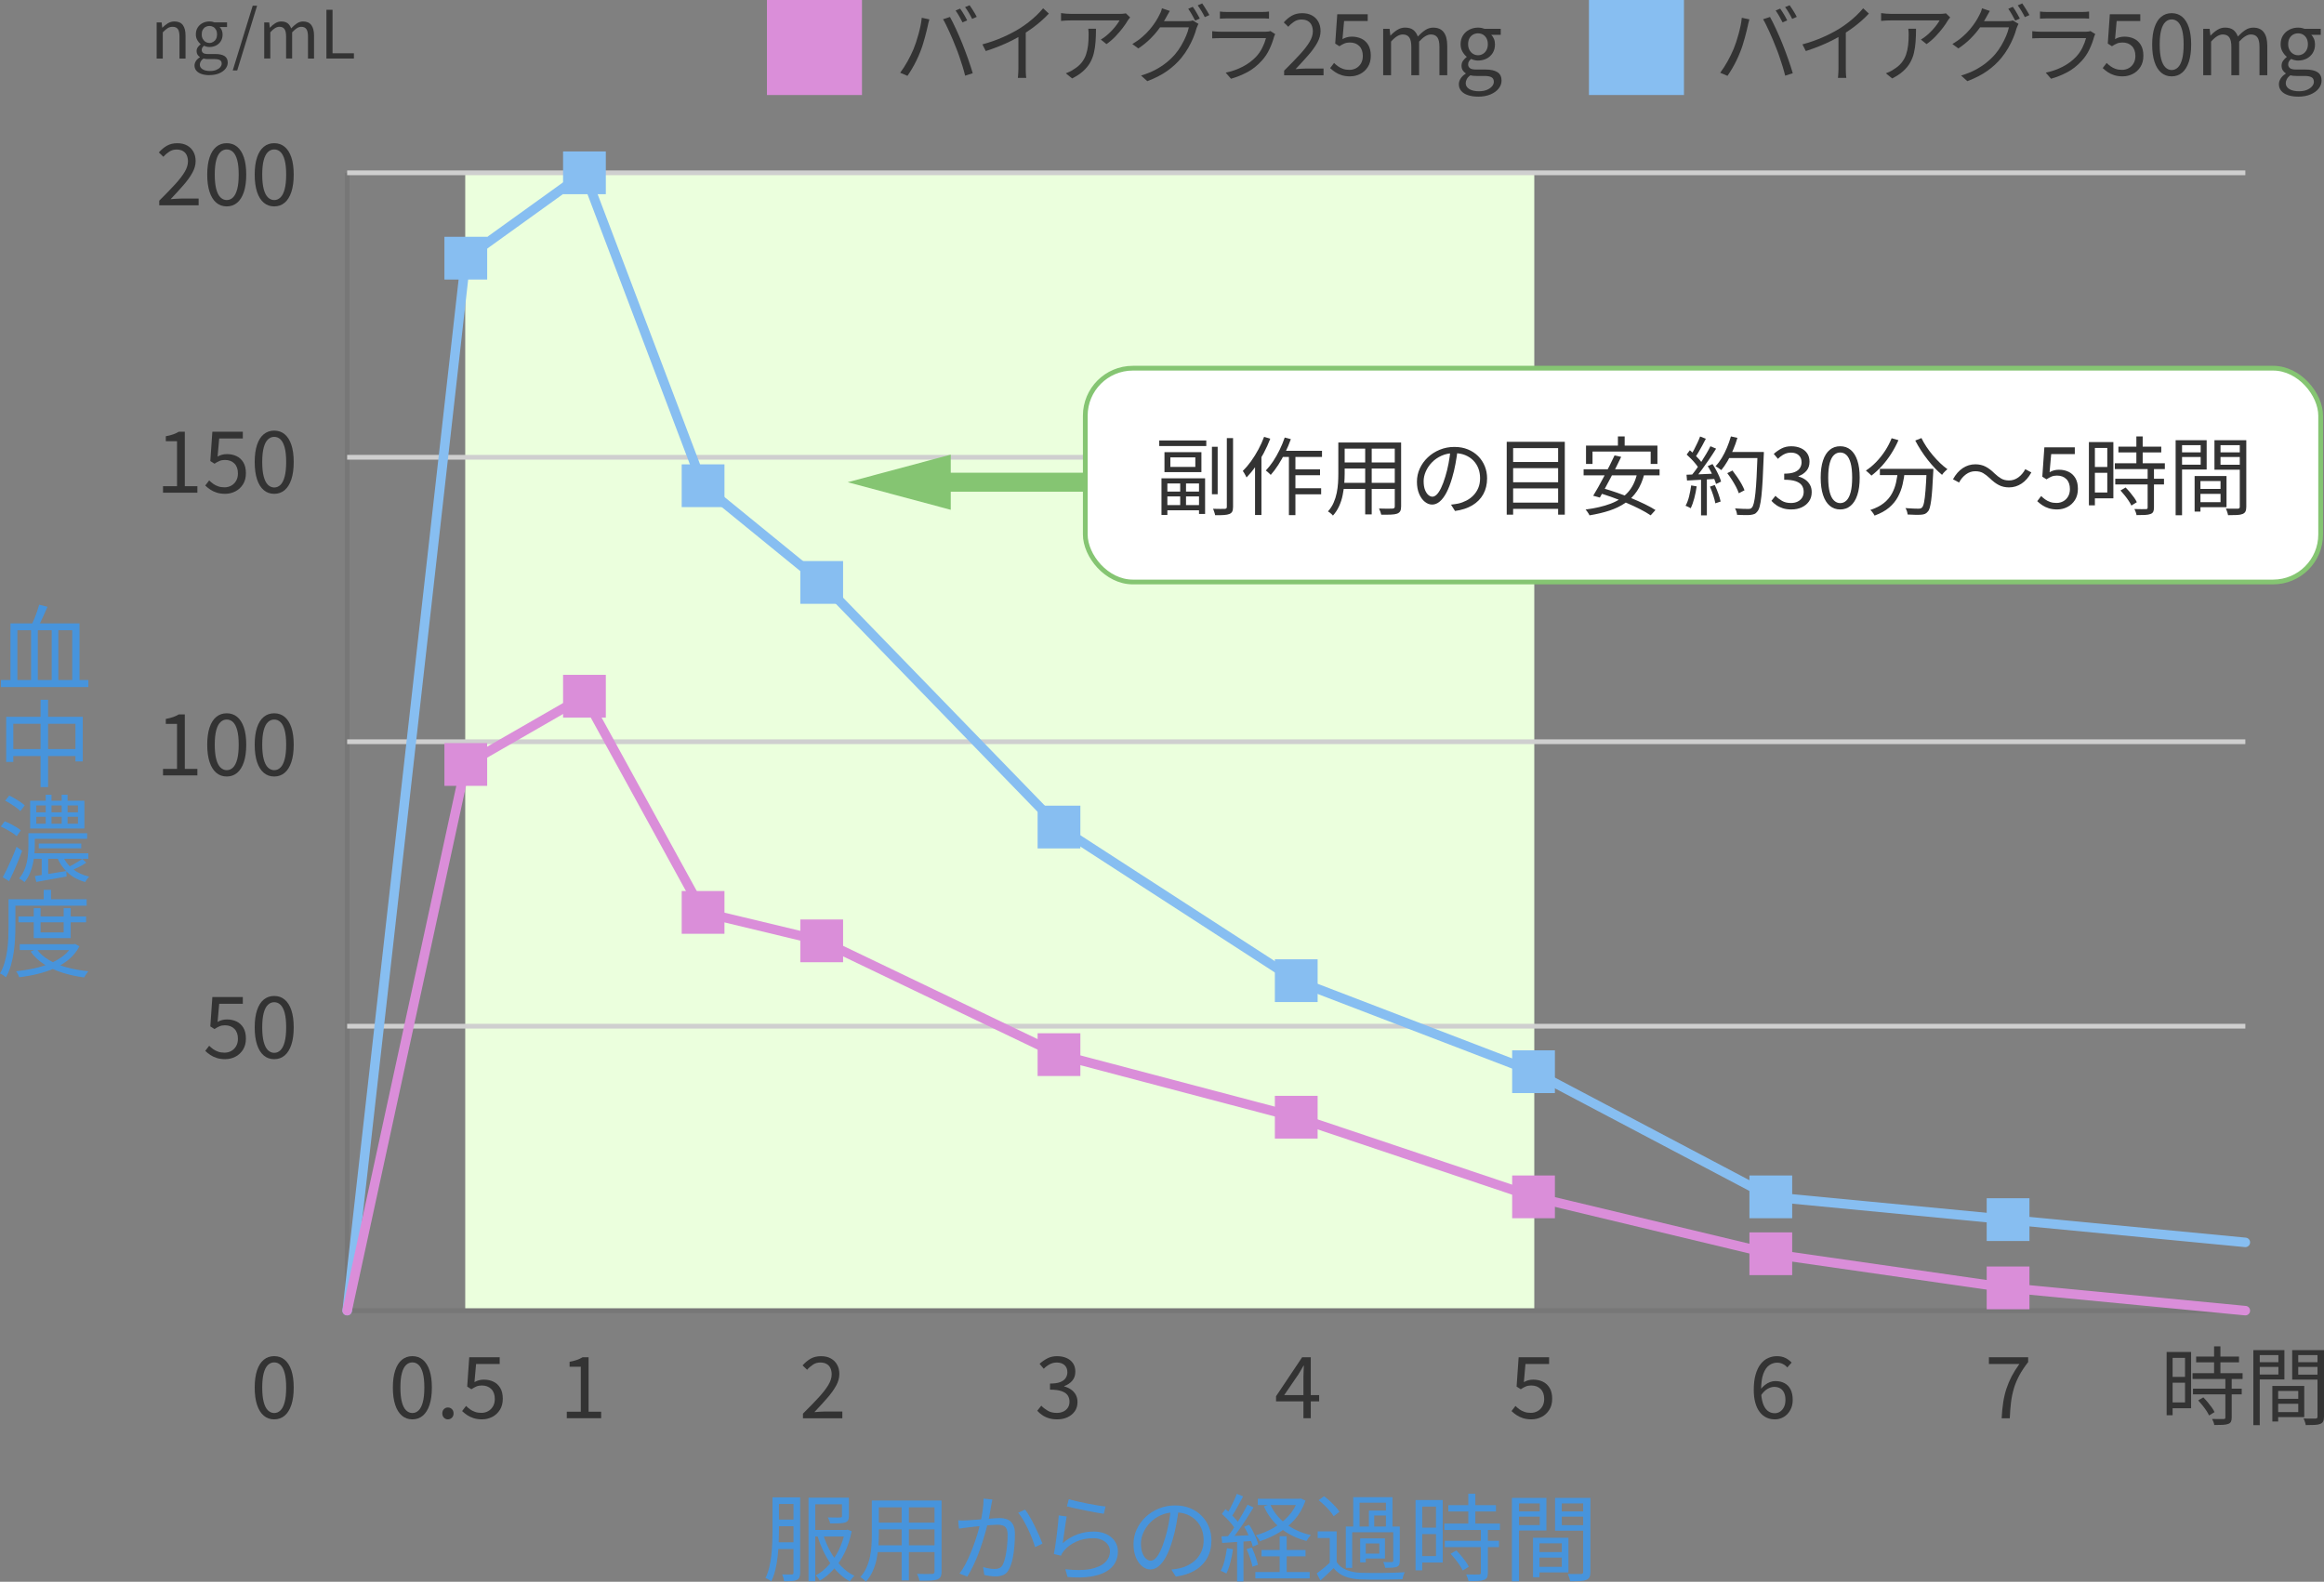 <?xml version="1.0" encoding="UTF-8"?><svg id="_レイヤー_2" xmlns="http://www.w3.org/2000/svg" viewBox="0 0 978.24 665.87"><rect x="0" y="0" width="978.24" height="665.87" fill="#808080" stroke="none"/><defs><style>.cls-1{stroke:#000;}.cls-1,.cls-2,.cls-3,.cls-4,.cls-5,.cls-6,.cls-7,.cls-8,.cls-9{stroke-miterlimit:10;}.cls-1,.cls-2,.cls-3,.cls-10,.cls-8,.cls-9{fill:none;}.cls-2{stroke:#777;}.cls-2,.cls-6,.cls-8{stroke-width:2px;}.cls-11{fill:#85c572;}.cls-3,.cls-4,.cls-5{stroke:#87bef1;}.cls-3,.cls-5,.cls-9{stroke-linecap:round;stroke-width:4px;}.cls-4,.cls-12,.cls-5{fill:#87bef1;}.cls-4,.cls-7{stroke-width:12px;}.cls-13{fill:#4794dc;}.cls-14{fill:#da8ed9;}.cls-6{fill:#fff;}.cls-6,.cls-10{stroke:#85c572;}.cls-15{fill:#333;}.cls-7{fill:#dfdfdf;}.cls-7,.cls-9{stroke:#da8ed9;}.cls-10{stroke-width:8px;}.cls-8{stroke:#cfcfcf;}.cls-16{fill:#ebffdd;}</style></defs><g id="_レイヤー_1-2"><rect class="cls-16" x="195.83" y="72" width="450" height="480"/><line class="cls-1" x1="146.13" y1="551.75" x2="945.13" y2="551.75"/><line class="cls-2" x1="146.13" y1="551.75" x2="146.13" y2="72.75"/><line class="cls-2" x1="146.13" y1="551.75" x2="945.13" y2="551.75"/><line class="cls-8" x1="146.13" y1="432" x2="945.13" y2="432"/><line class="cls-8" x1="146.13" y1="312.25" x2="945.13" y2="312.25"/><line class="cls-8" x1="146.13" y1="192.5" x2="945.13" y2="192.5"/><line class="cls-8" x1="146.13" y1="72.75" x2="945.13" y2="72.75"/><line class="cls-3" x1="196.07" y1="108.68" x2="146.13" y2="551.75"/><line class="cls-5" x1="246.01" y1="72.75" x2="196.07" y2="108.68"/><line class="cls-3" x1="295.95" y1="204.48" x2="246.01" y2="72.75"/><line class="cls-3" x1="345.88" y1="245.19" x2="295.95" y2="204.48"/><line class="cls-3" x1="445.76" y1="348.17" x2="345.88" y2="245.19"/><line class="cls-3" x1="545.63" y1="412.84" x2="445.76" y2="348.17"/><line class="cls-3" x1="645.51" y1="451.16" x2="545.63" y2="412.84"/><line class="cls-3" x1="745.38" y1="503.85" x2="645.51" y2="451.16"/><line class="cls-3" x1="845.26" y1="513.43" x2="745.38" y2="503.85"/><line class="cls-3" x1="945.13" y1="523.01" x2="845.26" y2="513.43"/><line class="cls-9" x1="196.07" y1="321.83" x2="146.13" y2="551.75"/><line class="cls-9" x1="246.01" y1="293.09" x2="196.07" y2="321.83"/><line class="cls-9" x1="295.95" y1="384.1" x2="246.01" y2="293.09"/><line class="cls-9" x1="345.88" y1="396.08" x2="295.95" y2="384.1"/><line class="cls-9" x1="445.76" y1="443.98" x2="345.88" y2="396.08"/><line class="cls-9" x1="545.63" y1="470.32" x2="445.76" y2="443.98"/><line class="cls-9" x1="645.51" y1="503.85" x2="545.63" y2="470.32"/><line class="cls-9" x1="745.38" y1="527.8" x2="645.51" y2="503.85"/><line class="cls-9" x1="845.26" y1="542.17" x2="745.38" y2="527.8"/><line class="cls-9" x1="945.13" y1="551.75" x2="845.26" y2="542.17"/><rect class="cls-4" x="193.07" y="105.68" width="6" height="6"/><rect class="cls-4" x="243.01" y="69.75" width="6" height="6"/><rect class="cls-4" x="292.95" y="201.48" width="6" height="6"/><rect class="cls-4" x="342.88" y="242.19" width="6" height="6"/><rect class="cls-4" x="442.76" y="345.17" width="6" height="6"/><rect class="cls-4" x="542.63" y="409.84" width="6" height="6"/><rect class="cls-4" x="642.51" y="448.16" width="6" height="6"/><rect class="cls-4" x="742.38" y="500.85" width="6" height="6"/><rect class="cls-4" x="842.26" y="510.43" width="6" height="6"/><rect class="cls-7" x="193.07" y="318.83" width="6" height="6"/><rect class="cls-7" x="243.01" y="290.09" width="6" height="6"/><rect class="cls-7" x="292.95" y="381.1" width="6" height="6"/><rect class="cls-7" x="342.88" y="393.08" width="6" height="6"/><rect class="cls-7" x="442.76" y="440.98" width="6" height="6"/><rect class="cls-7" x="542.63" y="467.32" width="6" height="6"/><rect class="cls-7" x="642.51" y="500.85" width="6" height="6"/><rect class="cls-7" x="742.38" y="524.8" width="6" height="6"/><rect class="cls-7" x="842.26" y="539.17" width="6" height="6"/><path class="cls-13" d="M325.17,630.35h2.72v14.36c0,1.57-.04,3.27-.12,5.08s-.23,3.66-.44,5.54c-.21,1.88-.53,3.71-.96,5.5-.43,1.79-1,3.41-1.72,4.88-.16-.16-.39-.33-.68-.52-.29-.19-.6-.36-.92-.52s-.6-.28-.84-.36c.69-1.41,1.23-2.95,1.62-4.6.39-1.65.67-3.35.86-5.1.19-1.75.31-3.47.38-5.16.07-1.69.1-3.27.1-4.74v-14.36ZM326.29,649.27h9.4v2.84h-9.4v-2.84ZM326.37,630.35h9.32v2.8h-9.32v-2.8ZM326.37,639.71h9.4v2.8h-9.4v-2.8ZM334.01,630.35h2.8v31.72c0,.8-.11,1.45-.32,1.94-.21.49-.57.86-1.08,1.1-.51.27-1.19.43-2.04.48-.85.05-1.96.08-3.32.08-.03-.24-.08-.54-.16-.9-.08-.36-.18-.71-.3-1.06-.12-.35-.25-.65-.38-.92.93.03,1.77.04,2.52.04s1.25-.01,1.52-.04c.27,0,.46-.05.58-.16.12-.11.18-.31.18-.6v-31.68ZM340.33,630.47h14.92v2.8h-12.08v32.4h-2.84v-35.2ZM341.97,644.07h14.56v2.76h-14.56v-2.76ZM355.69,644.07h.52l.52-.12,1.76.64c-.67,3.41-1.66,6.46-2.98,9.14-1.32,2.68-2.87,4.99-4.64,6.94-1.77,1.95-3.7,3.53-5.78,4.76-.16-.32-.41-.71-.76-1.16-.35-.45-.68-.8-1-1.04,1.92-1.01,3.71-2.42,5.36-4.22s3.09-3.92,4.32-6.36c1.23-2.44,2.12-5.11,2.68-8.02v-.56ZM346.45,645.79c.77,2.59,1.79,5.03,3.06,7.32,1.27,2.29,2.75,4.33,4.46,6.1,1.71,1.77,3.6,3.17,5.68,4.18-.32.27-.67.63-1.04,1.1-.37.47-.68.87-.92,1.22-2.13-1.17-4.07-2.73-5.82-4.66-1.75-1.93-3.27-4.15-4.58-6.64-1.31-2.49-2.39-5.15-3.24-7.98l2.4-.64ZM354.41,630.47h2.92v7.76c0,.72-.11,1.29-.32,1.72-.21.43-.64.76-1.28,1-.61.19-1.44.3-2.48.34s-2.32.06-3.84.06c-.05-.43-.18-.87-.38-1.34-.2-.47-.39-.87-.58-1.22.83,0,1.59.01,2.3.04.71.03,1.31.03,1.82.02.51-.01.87-.02,1.08-.02.32-.03.53-.08.62-.16s.14-.24.14-.48v-7.72Z"/><path class="cls-13" d="M366.97,631.67h2.96v14.52c0,1.52-.07,3.15-.2,4.88-.13,1.73-.38,3.49-.74,5.26-.36,1.77-.91,3.47-1.64,5.1s-1.7,3.11-2.9,4.44c-.13-.21-.35-.45-.64-.7-.29-.25-.59-.5-.88-.74-.29-.24-.56-.41-.8-.52,1.12-1.25,2-2.61,2.64-4.08.64-1.47,1.12-2.98,1.44-4.54.32-1.56.53-3.11.62-4.66.09-1.55.14-3.03.14-4.44v-14.52ZM368.45,650.55h26.12v2.84h-26.12v-2.84ZM368.69,631.67h25.88v2.88h-25.88v-2.88ZM368.69,640.99h25.8v2.84h-25.8v-2.84ZM379.53,632.75h3.04v32.56h-3.04v-32.56ZM393.37,631.67h2.96v29.92c0,.96-.14,1.69-.42,2.2-.28.51-.75.89-1.42,1.16-.67.24-1.6.39-2.8.44-1.2.05-2.75.07-4.64.04-.08-.37-.22-.85-.42-1.42-.2-.57-.41-1.06-.62-1.46.93.03,1.83.05,2.7.06.87.01,1.62.01,2.26,0s1.08-.02,1.32-.02c.4-.03.68-.11.84-.24s.24-.39.24-.76v-29.92Z"/><path class="cls-13" d="M403.33,640.03c.61.05,1.2.07,1.76.06.56-.01,1.16-.03,1.8-.06.61-.03,1.39-.07,2.32-.14.93-.07,1.95-.14,3.06-.22,1.11-.08,2.2-.17,3.28-.26s2.08-.17,3-.24,1.65-.1,2.18-.1c1.2,0,2.29.19,3.26.56.97.37,1.75,1.05,2.34,2.04.59.99.88,2.37.88,4.16,0,1.57-.07,3.27-.22,5.1-.15,1.83-.39,3.57-.74,5.22-.35,1.65-.8,3.03-1.36,4.12-.61,1.36-1.41,2.26-2.4,2.7-.99.44-2.13.66-3.44.66-.75,0-1.56-.06-2.44-.18-.88-.12-1.64-.26-2.28-.42l-.52-3.32c.59.16,1.18.31,1.78.44.6.13,1.18.23,1.74.28.56.05,1.03.08,1.4.08.72,0,1.38-.13,1.98-.38.6-.25,1.1-.81,1.5-1.66.43-.91.78-2.05,1.06-3.42.28-1.37.49-2.83.64-4.38s.22-3.03.22-4.44c0-1.25-.17-2.18-.52-2.78-.35-.6-.84-1.01-1.48-1.24-.64-.23-1.39-.34-2.24-.34-.69,0-1.61.05-2.76.14-1.15.09-2.37.21-3.66.34-1.29.13-2.5.26-3.62.38-1.12.12-1.99.22-2.6.3-.45.05-1.03.13-1.74.22-.71.09-1.33.18-1.86.26l-.32-3.48ZM417.73,631.27c-.08.35-.16.73-.24,1.14s-.16.82-.24,1.22c-.08.48-.19,1.13-.34,1.96-.15.83-.3,1.7-.46,2.62s-.35,1.79-.56,2.62c-.27,1.15-.6,2.43-1,3.86-.4,1.43-.85,2.94-1.36,4.54-.51,1.6-1.08,3.23-1.72,4.9-.64,1.67-1.35,3.32-2.12,4.96-.77,1.64-1.61,3.18-2.52,4.62l-3.28-1.28c.93-1.23,1.79-2.6,2.58-4.12.79-1.52,1.51-3.1,2.18-4.74.67-1.64,1.27-3.26,1.82-4.86.55-1.6,1.01-3.08,1.38-4.44.37-1.36.67-2.53.88-3.52.37-1.6.68-3.26.92-4.98s.36-3.35.36-4.9l3.72.4ZM431.49,635.51c.64.83,1.31,1.85,2.02,3.08.71,1.23,1.4,2.53,2.08,3.92.68,1.39,1.3,2.72,1.86,4s1.01,2.39,1.36,3.32l-3.12,1.48c-.29-1.01-.69-2.18-1.2-3.5-.51-1.32-1.09-2.67-1.74-4.04-.65-1.37-1.33-2.67-2.04-3.88-.71-1.21-1.42-2.23-2.14-3.06l2.92-1.32Z"/><path class="cls-13" d="M449.01,638.39c-.13.69-.27,1.54-.42,2.54s-.3,2.05-.46,3.14c-.16,1.09-.31,2.13-.44,3.12-.13.99-.25,1.8-.36,2.44,1.95-1.68,4.01-2.91,6.18-3.7,2.17-.79,4.46-1.18,6.86-1.18,2.05,0,3.84.37,5.36,1.1,1.52.73,2.71,1.73,3.56,3s1.28,2.69,1.28,4.26c0,1.79-.41,3.41-1.22,4.86-.81,1.45-2.08,2.67-3.8,3.66s-3.91,1.69-6.58,2.1-5.87.46-9.6.14l-.96-3.28c4.24.51,7.75.49,10.52-.06,2.77-.55,4.85-1.48,6.22-2.8,1.37-1.32,2.06-2.89,2.06-4.7,0-1.07-.31-2.01-.92-2.84-.61-.83-1.45-1.47-2.5-1.94-1.05-.47-2.26-.7-3.62-.7-2.61,0-4.98.47-7.1,1.42-2.12.95-3.89,2.26-5.3,3.94-.29.35-.53.69-.72,1.02-.19.33-.35.66-.48.98l-2.96-.72c.16-.75.32-1.65.48-2.7.16-1.05.32-2.19.48-3.4.16-1.21.31-2.43.46-3.66.15-1.23.27-2.41.38-3.54.11-1.13.19-2.11.24-2.94l3.36.44ZM449.89,631.11c.85.27,1.97.56,3.34.88,1.37.32,2.83.63,4.36.94s2.99.57,4.38.8c1.39.23,2.52.38,3.4.46l-.76,3.08c-.75-.11-1.66-.25-2.74-.44s-2.23-.4-3.46-.64c-1.23-.24-2.44-.49-3.64-.74-1.2-.25-2.29-.49-3.28-.72-.99-.23-1.79-.42-2.4-.58l.8-3.04Z"/><path class="cls-13" d="M496.17,635.15c-.27,2.08-.61,4.25-1.02,6.52s-.94,4.47-1.58,6.6c-.8,2.75-1.69,5.04-2.66,6.88s-2.02,3.23-3.14,4.16c-1.12.93-2.29,1.4-3.52,1.4s-2.31-.43-3.4-1.28c-1.09-.85-1.99-2.09-2.68-3.7-.69-1.61-1.04-3.51-1.04-5.7s.45-4.25,1.34-6.2c.89-1.95,2.13-3.67,3.72-5.18,1.59-1.51,3.45-2.7,5.58-3.58,2.13-.88,4.41-1.32,6.84-1.32s4.46.39,6.34,1.16c1.88.77,3.49,1.83,4.82,3.18,1.33,1.35,2.36,2.91,3.08,4.68.72,1.77,1.08,3.67,1.08,5.7,0,2.8-.59,5.27-1.78,7.4s-2.89,3.87-5.12,5.2c-2.23,1.33-4.93,2.21-8.1,2.64l-1.88-2.96c.64-.08,1.25-.16,1.84-.24.59-.08,1.12-.17,1.6-.28,1.28-.29,2.53-.75,3.74-1.38,1.21-.63,2.3-1.43,3.26-2.4s1.73-2.13,2.3-3.48c.57-1.35.86-2.89.86-4.62,0-1.63-.27-3.14-.8-4.54-.53-1.4-1.32-2.63-2.36-3.7-1.04-1.07-2.31-1.91-3.8-2.52s-3.2-.92-5.12-.92c-2.19,0-4.17.4-5.94,1.2-1.77.8-3.28,1.85-4.52,3.14-1.24,1.29-2.19,2.71-2.86,4.24-.67,1.53-1,3.03-1,4.5,0,1.68.22,3.06.66,4.14.44,1.08.97,1.87,1.6,2.38.63.51,1.25.76,1.86.76s1.29-.31,1.96-.94c.67-.63,1.35-1.64,2.04-3.04s1.37-3.22,2.04-5.46c.59-1.92,1.09-3.96,1.5-6.12s.71-4.28.9-6.36l3.36.04Z"/><path class="cls-13" d="M516.45,651.75l2.56.44c-.27,1.89-.64,3.75-1.12,5.58-.48,1.83-1.04,3.38-1.68,4.66-.19-.13-.42-.27-.7-.4-.28-.13-.57-.27-.88-.42-.31-.15-.58-.26-.82-.34.69-1.23,1.25-2.69,1.66-4.38.41-1.69.74-3.41.98-5.14ZM514.17,646.79c1.76-.05,3.83-.13,6.2-.24,2.37-.11,4.83-.21,7.36-.32l-.04,2.44c-2.37.16-4.72.31-7.04.46s-4.39.29-6.2.42l-.28-2.76ZM514.33,637.31l1.52-2c.75.61,1.5,1.3,2.26,2.06.76.76,1.46,1.51,2.1,2.24.64.73,1.13,1.39,1.48,1.98l-1.64,2.28c-.35-.61-.83-1.31-1.46-2.1-.63-.79-1.31-1.57-2.06-2.34-.75-.77-1.48-1.48-2.2-2.12ZM520.61,628.87l2.64,1.08c-.51.93-1.04,1.93-1.6,3-.56,1.07-1.13,2.09-1.7,3.08-.57.99-1.13,1.84-1.66,2.56l-2.04-.92c.51-.77,1.03-1.67,1.56-2.7.53-1.03,1.05-2.08,1.56-3.16s.92-2.06,1.24-2.94ZM525.13,633.43l2.52,1.16c-.91,1.52-1.91,3.13-3.02,4.84-1.11,1.71-2.22,3.35-3.34,4.92-1.12,1.57-2.19,2.96-3.2,4.16l-1.84-1.04c.75-.91,1.53-1.94,2.34-3.1.81-1.16,1.61-2.37,2.4-3.64.79-1.27,1.53-2.53,2.24-3.8.71-1.27,1.34-2.43,1.9-3.5ZM520.73,647.91h2.68v17.84h-2.68v-17.84ZM523.69,642.75l2.12-.88c.56.85,1.09,1.78,1.6,2.78s.95,1.97,1.34,2.92c.39.95.67,1.79.86,2.54l-2.28,1c-.16-.75-.43-1.6-.82-2.56-.39-.96-.82-1.95-1.3-2.98-.48-1.03-.99-1.97-1.52-2.82ZM524.73,652.15l2.2-.68c.53,1.12,1.05,2.37,1.54,3.74.49,1.37.83,2.55,1.02,3.54l-2.28.8c-.19-1.01-.51-2.21-.98-3.58-.47-1.37-.97-2.65-1.5-3.82ZM528.41,661.79h22.88v2.68h-22.88v-2.68ZM546.37,630.95h.56l.6-.12,2,.88c-1.07,3.07-2.57,5.71-4.5,7.92-1.93,2.21-4.16,4.07-6.68,5.56-2.52,1.49-5.19,2.71-8.02,3.64-.19-.4-.45-.84-.78-1.32-.33-.48-.65-.88-.94-1.2,2.61-.72,5.1-1.75,7.46-3.1s4.44-3,6.24-4.96,3.15-4.22,4.06-6.78v-.52ZM529.45,630.95h17.76v2.64h-17.76v-2.64ZM531.01,652.51h18.52v2.68h-18.52v-2.68ZM534.65,633.27c1.44,3.25,3.65,6,6.62,8.24,2.97,2.24,6.47,3.81,10.5,4.72-.29.29-.62.69-.98,1.18-.36.49-.65.93-.86,1.3-4.19-1.09-7.81-2.87-10.86-5.34-3.05-2.47-5.41-5.54-7.06-9.22l2.64-.88ZM538.65,646.71h2.96v16.76h-2.96v-16.76Z"/><path class="cls-13" d="M562.65,657.59c.93,1.47,2.27,2.56,4,3.28,1.73.72,3.77,1.13,6.12,1.24,1.12.03,2.48.05,4.08.06,1.6.01,3.28.01,5.04,0,1.76-.01,3.47-.05,5.12-.1,1.65-.05,3.08-.12,4.28-.2-.11.21-.23.49-.36.84-.13.35-.25.71-.36,1.08-.11.37-.19.72-.24,1.04-1.12.03-2.45.06-3.98.1-1.53.04-3.13.07-4.78.08-1.65.01-3.25,0-4.8-.02-1.55-.03-2.87-.05-3.96-.08-2.64-.11-4.89-.53-6.76-1.28-1.87-.75-3.43-1.91-4.68-3.48-.88.85-1.78,1.71-2.7,2.58s-1.87,1.74-2.86,2.62l-1.56-2.96c.88-.64,1.83-1.38,2.86-2.22,1.03-.84,1.99-1.7,2.9-2.58h2.64ZM562.65,644.67v14.16h-2.92v-11.36h-5.08v-2.8h8ZM555.05,631.55l2.28-1.68c.83.61,1.66,1.31,2.5,2.08s1.61,1.55,2.32,2.32c.71.77,1.26,1.49,1.66,2.16l-2.44,1.88c-.37-.67-.91-1.41-1.6-2.22-.69-.81-1.45-1.61-2.26-2.4-.81-.79-1.63-1.5-2.46-2.14ZM566.49,642.63h21.68v2.4h-19v15h-2.68v-17.4ZM569.61,630.27h16.52v13.16h-2.76v-10.84h-11.08v10.84h-2.68v-13.16ZM572.53,647.63h2.36v10.08h-2.36v-10.08ZM573.93,647.63h9.04v8.48h-9.04v-2.08h6.68v-4.28h-6.68v-2.12ZM576.21,635.91h8.4v2.08h-6.16v5.68h-2.24v-7.76ZM586.45,642.63h2.76v14.4c0,.69-.08,1.24-.24,1.64-.16.4-.49.71-1,.92-.48.19-1.12.31-1.92.36-.8.05-1.8.08-3,.08-.05-.37-.15-.79-.3-1.24s-.31-.87-.5-1.24c.83.03,1.58.05,2.26.06.68.01,1.13,0,1.34-.02.4,0,.6-.19.6-.56v-14.4Z"/><path class="cls-13" d="M595.85,631.47h2.8v29.6h-2.8v-29.6ZM597.29,631.47h10v26.32h-10v-2.72h7.16v-20.84h-7.16v-2.76ZM597.41,643.11h8.36v2.72h-8.36v-2.72ZM607.97,641.39h23.4v2.72h-23.4v-2.72ZM608.17,648.63h22.8v2.68h-22.8v-2.68ZM609.65,633.63h20.04v2.68h-20.04v-2.68ZM610.61,654.11l2.4-1.4c.67.67,1.35,1.41,2.04,2.24.69.83,1.33,1.64,1.9,2.44s1.01,1.53,1.3,2.2l-2.56,1.56c-.29-.67-.71-1.41-1.26-2.22-.55-.81-1.15-1.64-1.82-2.48-.67-.84-1.33-1.62-2-2.34ZM623.33,643.67h2.96v18.44c0,.85-.12,1.51-.36,1.98-.24.47-.67.81-1.28,1.02-.64.24-1.48.39-2.52.44-1.04.05-2.37.08-4,.08-.05-.4-.18-.87-.38-1.42-.2-.55-.41-1.02-.62-1.42,1.23.03,2.35.05,3.36.06s1.68,0,2-.02c.32,0,.54-.05.66-.16.12-.11.18-.31.18-.6v-18.4ZM618.05,628.83h2.96v14.24h-2.96v-14.24Z"/><path class="cls-13" d="M636.41,630.59h3v35.12h-3v-35.12ZM637.89,636.27h11.12v2.2h-11.12v-2.2ZM638.13,630.59h12.8v13.72h-12.8v-2.28h10v-9.12h-10v-2.32ZM645.29,647.35h2.72v16.64h-2.72v-16.64ZM646.57,647.35h13.64v14.6h-13.64v-2.36h10.84v-9.88h-10.84v-2.36ZM646.73,653.39h12.12v2.32h-12.12v-2.32ZM667.93,630.59v2.32h-10.52v9.16h10.52v2.32h-13.36v-13.8h13.36ZM656.33,636.27h11.36v2.2h-11.36v-2.2ZM666.41,630.59h3.04v31.12c0,.93-.13,1.67-.38,2.2-.25.53-.71.93-1.38,1.2-.64.27-1.51.43-2.62.48-1.11.05-2.49.08-4.14.08-.05-.29-.13-.63-.24-1-.11-.37-.23-.75-.38-1.12-.15-.37-.29-.69-.42-.96.8.03,1.58.04,2.34.04h3.26c.35-.03.59-.11.72-.24s.2-.37.2-.72v-31.08Z"/><path class="cls-13" d="M.4,286.28h36.8v2.96H.4v-2.96ZM4.4,262.44h29.08v25.12h-3.08v-22.24h-5.84v22.24h-2.8v-22.24h-5.84v22.24h-2.84v-22.24h-5.76v22.24h-2.92v-25.12ZM16.48,254.56l3.52.88c-.43.99-.89,2.02-1.38,3.1s-.97,2.12-1.44,3.12-.93,1.89-1.38,2.66l-2.76-.84c.43-.8.86-1.72,1.3-2.76.44-1.04.85-2.1,1.22-3.18.37-1.08.68-2.07.92-2.98Z"/><path class="cls-13" d="M2.6,301.76h32.24v18.8h-3.08v-15.88H5.6v16.08h-3v-19ZM4.2,315.32h29.36v2.96H4.2v-2.96ZM17.08,294.6h3.16v36.76h-3.16v-36.76Z"/><path class="cls-13" d="M.32,347.96l1.68-2.2c.8.29,1.63.66,2.48,1.1.85.44,1.66.89,2.42,1.36.76.47,1.38.91,1.86,1.34l-1.72,2.44c-.48-.43-1.09-.89-1.84-1.38-.75-.49-1.55-.97-2.4-1.44-.85-.47-1.68-.87-2.48-1.22ZM1.16,369.28c.59-1.04,1.22-2.27,1.9-3.7.68-1.43,1.36-2.93,2.04-4.5.68-1.57,1.3-3.11,1.86-4.6l2.36,1.68c-.51,1.39-1.07,2.83-1.68,4.34-.61,1.51-1.25,2.99-1.9,4.44-.65,1.45-1.29,2.79-1.9,4.02l-2.68-1.68ZM2.16,337.08l1.72-2.16c.77.35,1.57.76,2.38,1.24.81.48,1.59.97,2.32,1.46.73.49,1.34.97,1.82,1.42l-1.84,2.44c-.43-.48-1-.98-1.72-1.5-.72-.52-1.49-1.04-2.3-1.56s-1.61-.97-2.38-1.34ZM11.96,350.76h2.68v5.4c0,1.12-.06,2.33-.18,3.64-.12,1.31-.33,2.64-.64,4s-.74,2.69-1.3,3.98c-.56,1.29-1.29,2.49-2.2,3.58-.16-.16-.38-.34-.66-.54-.28-.2-.57-.39-.86-.58-.29-.19-.55-.32-.76-.4,1.15-1.39,2-2.88,2.56-4.48.56-1.6.93-3.21,1.1-4.82.17-1.61.26-3.09.26-4.42v-5.36ZM12.68,337.08h22.84v11.72H12.68v-11.72ZM13.04,350.76h23.64v2.36H13.04v-2.36ZM13.08,359.2h24.12v2.32H13.08v-2.32ZM14.68,368.8c1.65-.24,3.66-.55,6.02-.94,2.36-.39,4.77-.78,7.22-1.18l.12,2.32c-2.24.4-4.49.8-6.74,1.2-2.25.4-4.26.76-6.02,1.08l-.6-2.48ZM15.28,339.08v2.88h17.52v-2.88H15.28ZM15.28,343.84v2.92h17.52v-2.92H15.28ZM16.32,355.12h17.88v2h-17.88v-2ZM17.56,360.56h2.72v8.68h-2.72v-8.68ZM19.24,334.56h2.44v13.36h-2.44v-13.36ZM26.28,360.04c.91,2.24,2.33,4.15,4.28,5.72,1.95,1.57,4.28,2.67,7,3.28-.32.29-.64.66-.96,1.1-.32.44-.57.83-.76,1.18-2.91-.8-5.37-2.13-7.38-4-2.01-1.87-3.53-4.12-4.54-6.76l2.36-.52ZM25.96,334.56h2.48v13.28h-2.48v-13.28ZM34.64,361.6l1.68,1.56c-.99.69-2.08,1.33-3.28,1.92s-2.29,1.09-3.28,1.52l-1.32-1.44c.61-.29,1.31-.65,2.08-1.06.77-.41,1.52-.85,2.24-1.3.72-.45,1.35-.85,1.88-1.2Z"/><path class="cls-13" d="M3.6,378.56h2.88v11.56c0,1.55-.05,3.24-.14,5.08s-.28,3.72-.56,5.64-.68,3.79-1.2,5.6c-.52,1.81-1.22,3.48-2.1,5-.16-.16-.39-.35-.7-.58-.31-.23-.61-.44-.92-.64-.31-.2-.59-.34-.86-.42.83-1.44,1.48-2.99,1.96-4.66.48-1.67.84-3.38,1.08-5.14.24-1.76.39-3.49.46-5.18s.1-3.26.1-4.7v-11.56ZM5.08,378.56h31.4v2.72H5.08v-2.72ZM30.44,397.48h.6l.52-.12,1.88,1c-1.09,2.08-2.52,3.87-4.28,5.38-1.76,1.51-3.76,2.77-6,3.78s-4.64,1.83-7.2,2.46c-2.56.63-5.2,1.1-7.92,1.42-.08-.35-.25-.77-.5-1.28-.25-.51-.51-.92-.78-1.24,2.53-.27,5.01-.66,7.44-1.18,2.43-.52,4.7-1.22,6.82-2.1,2.12-.88,3.99-1.95,5.62-3.2,1.63-1.25,2.89-2.75,3.8-4.48v-.44ZM7.76,385.8h28.48v2.48H7.76v-2.48ZM8.32,397.48h22.92v2.48H8.32v-2.48ZM15.44,399.56c1.28,1.79,3.01,3.32,5.18,4.6,2.17,1.28,4.67,2.31,7.5,3.08,2.83.77,5.85,1.32,9.08,1.64-.19.21-.39.48-.62.8s-.44.63-.64.94-.37.59-.5.86c-3.28-.43-6.36-1.1-9.24-2.02-2.88-.92-5.46-2.12-7.74-3.6-2.28-1.48-4.14-3.25-5.58-5.3l2.56-1ZM14.2,382.32h2.88v10.2h9.72v-10.2h2.96v12.6h-15.56v-12.6ZM18.4,374.6h3.08v5.48h-3.08v-5.48Z"/><rect class="cls-12" x="668.83" width="40" height="40"/><rect class="cls-14" x="322.83" width="40" height="40"/><path class="cls-15" d="M384.47,20.84c.38-.94.76-1.96,1.13-3.06.37-1.1.72-2.25,1.04-3.44s.61-2.36.85-3.53.41-2.27.5-3.33l3.21.68c-.05.26-.12.55-.22.85-.1.3-.18.61-.25.92-.07.31-.13.6-.18.86-.12.55-.29,1.27-.5,2.16-.22.89-.47,1.86-.76,2.92-.29,1.06-.6,2.12-.94,3.19-.34,1.07-.7,2.06-1.08,2.97-.43,1.1-.93,2.24-1.49,3.4-.56,1.16-1.17,2.3-1.82,3.4-.65,1.1-1.31,2.14-1.98,3.1l-3.06-1.3c1.13-1.51,2.18-3.15,3.15-4.91.97-1.76,1.77-3.39,2.39-4.88ZM402.18,19.48c-.36-.94-.76-1.92-1.19-2.95-.43-1.03-.89-2.07-1.37-3.11-.48-1.04-.94-2.03-1.39-2.95-.44-.92-.87-1.71-1.28-2.36l2.92-.97c.36.62.76,1.39,1.21,2.3.44.91.91,1.88,1.39,2.92.48,1.03.95,2.08,1.4,3.13.46,1.06.88,2.06,1.26,3.02.36.89.74,1.88,1.15,2.97.41,1.09.81,2.2,1.21,3.31.4,1.12.76,2.2,1.1,3.24.34,1.04.62,1.97.87,2.79l-3.21,1.04c-.29-1.22-.65-2.55-1.1-3.98-.44-1.43-.92-2.87-1.42-4.32-.5-1.45-1.02-2.81-1.55-4.09ZM404.16,3.64c.31.41.65.91,1.01,1.49.36.59.71,1.18,1.06,1.78.35.6.64,1.15.88,1.66l-1.95.86c-.36-.74-.82-1.59-1.37-2.54-.55-.95-1.07-1.77-1.55-2.47l1.91-.79ZM408.12,2.2c.34.43.69.95,1.06,1.55.37.6.74,1.19,1.1,1.78.36.59.65,1.11.86,1.57l-1.94.86c-.38-.79-.85-1.65-1.39-2.57s-1.07-1.72-1.6-2.39l1.91-.79Z"/><path class="cls-15" d="M413.52,18.68c3.12-.84,6.02-1.86,8.71-3.06,2.69-1.2,5.03-2.42,7.02-3.67,1.25-.79,2.47-1.65,3.65-2.57,1.19-.92,2.31-1.89,3.37-2.9,1.05-1.01,1.99-2,2.81-2.99l2.41,2.23c-1.01,1.08-2.1,2.14-3.28,3.17-1.18,1.03-2.42,2.02-3.73,2.97-1.31.95-2.67,1.87-4.09,2.75-1.32.79-2.81,1.61-4.46,2.45-1.66.84-3.42,1.63-5.29,2.38-1.87.74-3.77,1.43-5.69,2.05l-1.44-2.81ZM428.67,13.46l3.1-.94v16.42c0,.46,0,.94.02,1.44.01.5.04.97.07,1.4.04.43.08.77.12,1.01h-3.53c.02-.24.05-.58.09-1.01s.07-.9.09-1.4.04-.98.04-1.44v-15.48Z"/><path class="cls-15" d="M475.69,7.34c-.14.17-.31.37-.49.61-.18.24-.34.47-.49.68-.46.82-1.13,1.82-2.03,3.01s-1.94,2.4-3.11,3.64c-1.18,1.24-2.45,2.33-3.82,3.29l-2.38-1.91c.84-.48,1.66-1.06,2.47-1.75.8-.68,1.56-1.4,2.27-2.16.71-.76,1.33-1.5,1.87-2.23.54-.73.97-1.37,1.28-1.93h-20.52c-.67,0-1.34.02-2.02.05s-1.37.09-2.09.16v-3.28c.62.1,1.3.17,2.02.23.72.06,1.42.09,2.09.09h20.66c.24,0,.52,0,.85-.02.32-.01.64-.04.95-.09.31-.05.55-.08.72-.11l1.76,1.69ZM461.33,12.1c0,1.94-.06,3.77-.18,5.47s-.36,3.3-.72,4.79c-.36,1.49-.91,2.86-1.64,4.12-.73,1.26-1.71,2.44-2.93,3.53-1.22,1.09-2.75,2.09-4.57,3.01l-2.66-2.16c.5-.17,1.04-.39,1.62-.67.58-.28,1.12-.59,1.62-.95,1.42-.84,2.54-1.79,3.38-2.84.84-1.06,1.47-2.2,1.89-3.44.42-1.24.71-2.54.86-3.92.16-1.38.23-2.81.23-4.3,0-.46,0-.89-.02-1.3-.01-.41-.05-.85-.12-1.33h3.24Z"/><path class="cls-15" d="M492.4,4.61c-.29.48-.58.98-.86,1.51-.29.53-.53.96-.72,1.3-.7,1.32-1.58,2.74-2.66,4.27-1.08,1.52-2.37,3.04-3.87,4.54-1.5,1.5-3.21,2.89-5.13,4.16l-2.52-1.84c1.56-.94,2.96-1.94,4.19-3.01,1.24-1.07,2.32-2.15,3.24-3.26s1.71-2.17,2.36-3.19c.65-1.02,1.16-1.93,1.55-2.72.19-.31.4-.75.63-1.31.23-.56.39-1.09.49-1.57l3.31,1.12ZM504.46,10.04c-.14.24-.29.55-.43.92s-.28.7-.4.99c-.31,1.2-.76,2.51-1.35,3.94-.59,1.43-1.3,2.87-2.14,4.32s-1.8,2.84-2.88,4.16c-1.63,1.99-3.59,3.8-5.87,5.44-2.28,1.63-5.1,3.08-8.46,4.36l-2.63-2.38c2.21-.65,4.19-1.43,5.94-2.36,1.75-.92,3.33-1.95,4.73-3.08,1.4-1.13,2.65-2.33,3.73-3.6.94-1.1,1.79-2.32,2.55-3.64.77-1.32,1.43-2.65,2-3.98.56-1.33.96-2.54,1.17-3.62h-13.32l1.15-2.59h11.48c.48,0,.92-.02,1.31-.07.4-.05.74-.13,1.03-.25l2.38,1.44ZM502.08,2.88c.31.41.65.91,1.01,1.49.36.59.71,1.18,1.04,1.78.34.6.63,1.15.9,1.66l-1.95.86c-.36-.72-.82-1.56-1.37-2.52-.55-.96-1.07-1.78-1.55-2.45l1.91-.83ZM506.04,1.44c.31.43.65.95,1.03,1.55.37.6.74,1.19,1.1,1.78.36.59.66,1.11.9,1.57l-1.94.86c-.38-.79-.85-1.64-1.4-2.56-.55-.91-1.08-1.7-1.58-2.38l1.91-.83Z"/><path class="cls-15" d="M536.78,14.36c-.07.14-.16.32-.27.52-.11.2-.17.38-.2.52-.48,1.78-1.14,3.56-1.98,5.35s-1.93,3.41-3.28,4.88c-1.9,2.06-3.94,3.67-6.14,4.82-2.2,1.15-4.45,2.05-6.75,2.7l-2.23-2.56c2.54-.53,4.91-1.36,7.09-2.48,2.18-1.13,4.04-2.5,5.58-4.1,1.1-1.15,2.01-2.44,2.72-3.87.71-1.43,1.23-2.79,1.57-4.09h-19.12c-.43,0-.96,0-1.58.02-.62.01-1.27.04-1.94.09v-3.02c.67.07,1.31.13,1.91.16s1.14.05,1.62.05h18.97c.41,0,.79-.02,1.15-.07.36-.05.64-.12.83-.22l2.05,1.3ZM513.49,4.86c.48.07,1,.12,1.55.14s1.12.04,1.69.04h14.15c.58,0,1.15-.01,1.73-.04.58-.02,1.09-.07,1.55-.14v2.99c-.43-.05-.94-.08-1.53-.09-.59-.01-1.18-.02-1.78-.02h-14.11c-.55,0-1.1.01-1.66.04-.55.02-1.08.05-1.58.07v-2.99Z"/><path class="cls-15" d="M540.53,31.68v-1.94c2.59-2.57,4.79-4.83,6.59-6.79,1.8-1.96,3.17-3.72,4.1-5.29.94-1.57,1.4-3.05,1.4-4.45,0-.98-.17-1.85-.52-2.61-.35-.76-.88-1.34-1.6-1.76-.72-.42-1.63-.63-2.74-.63s-2.08.3-3.01.9c-.92.6-1.75,1.32-2.46,2.16l-1.91-1.84c1.05-1.2,2.2-2.15,3.42-2.84,1.22-.7,2.68-1.04,4.36-1.04,1.58,0,2.95.31,4.09.94,1.14.62,2.03,1.5,2.66,2.63.64,1.13.95,2.45.95,3.96,0,1.61-.46,3.24-1.37,4.9-.91,1.66-2.16,3.39-3.74,5.2-1.58,1.81-3.38,3.79-5.4,5.92.67-.05,1.39-.1,2.16-.16.77-.06,1.49-.09,2.16-.09h7.45v2.84h-16.6Z"/><path class="cls-15" d="M568.36,32.15c-1.37,0-2.57-.17-3.62-.5-1.04-.34-1.96-.77-2.74-1.3-.78-.53-1.48-1.09-2.11-1.69l1.66-2.16c.5.5,1.06.98,1.67,1.42.61.44,1.31.8,2.11,1.08.79.28,1.69.41,2.7.41s1.97-.24,2.83-.72c.85-.48,1.53-1.15,2.03-2.02.5-.86.76-1.9.76-3.1,0-1.8-.5-3.2-1.49-4.19-1-1-2.32-1.49-3.98-1.49-.86,0-1.62.14-2.27.41-.65.28-1.36.67-2.12,1.17l-1.76-1.12.86-12.35h12.82v2.84h-9.94l-.68,7.63c.58-.34,1.18-.59,1.82-.77.64-.18,1.35-.27,2.14-.27,1.46,0,2.79.28,4,.85,1.2.56,2.16,1.44,2.88,2.63.72,1.19,1.08,2.71,1.08,4.55s-.41,3.42-1.24,4.72c-.83,1.3-1.9,2.28-3.22,2.95-1.32.67-2.71,1.01-4.18,1.01Z"/><path class="cls-15" d="M582.22,31.68V12.13h2.7l.32,2.84h.07c.86-.94,1.8-1.73,2.83-2.38s2.11-.97,3.26-.97c1.51,0,2.69.34,3.53,1.01.84.67,1.46,1.58,1.87,2.74,1.03-1.1,2.07-2,3.11-2.7,1.04-.7,2.17-1.04,3.37-1.04,1.99,0,3.47.65,4.45,1.96s1.46,3.21,1.46,5.71v12.38h-3.28v-11.95c0-1.85-.29-3.18-.88-4-.59-.82-1.51-1.22-2.75-1.22-.74,0-1.52.25-2.32.74-.8.49-1.67,1.24-2.61,2.25v14.18h-3.28v-11.95c0-1.85-.29-3.18-.88-4-.59-.82-1.51-1.22-2.75-1.22-.74,0-1.52.25-2.34.74-.82.49-1.67,1.24-2.56,2.25v14.18h-3.31Z"/><path class="cls-15" d="M622.14,40.68c-1.58,0-2.99-.2-4.21-.61-1.22-.41-2.17-1-2.84-1.78-.67-.78-1.01-1.72-1.01-2.83,0-.84.25-1.65.76-2.43.5-.78,1.21-1.45,2.12-2v-.18c-.5-.31-.92-.73-1.26-1.26-.34-.53-.5-1.18-.5-1.94,0-.82.23-1.54.7-2.16.47-.62.95-1.12,1.46-1.48v-.14c-.65-.5-1.24-1.21-1.76-2.12-.53-.91-.79-1.96-.79-3.13,0-1.44.33-2.68,1.01-3.73.67-1.04,1.57-1.85,2.68-2.41,1.12-.56,2.32-.85,3.62-.85.58,0,1.1.05,1.57.14.47.1.87.22,1.21.36h6.8v2.52h-4c.48.46.86,1.03,1.15,1.73.29.7.43,1.46.43,2.3,0,1.39-.32,2.6-.95,3.62-.64,1.02-1.49,1.81-2.57,2.36-1.08.55-2.29.83-3.64.83-.46,0-.94-.06-1.46-.18-.52-.12-.99-.29-1.42-.5-.36.29-.66.61-.9.97-.24.36-.36.82-.36,1.37,0,.6.24,1.1.72,1.51.48.41,1.38.61,2.7.61h3.85c2.25,0,3.95.37,5.09,1.12,1.14.74,1.71,1.92,1.71,3.53,0,1.2-.41,2.32-1.22,3.35-.82,1.03-1.96,1.86-3.44,2.48-1.48.62-3.22.94-5.24.94ZM622.61,38.41c1.25,0,2.33-.19,3.26-.58s1.64-.88,2.16-1.49c.52-.61.77-1.24.77-1.89,0-.94-.34-1.58-1.01-1.94-.67-.36-1.66-.54-2.95-.54h-3.38c-.36,0-.76-.02-1.21-.05-.45-.04-.88-.11-1.31-.23-.7.48-1.2,1.01-1.51,1.6-.31.59-.47,1.16-.47,1.71,0,1.03.5,1.86,1.49,2.48,1,.62,2.38.94,4.16.94ZM622.1,23.26c.77,0,1.47-.19,2.11-.58.64-.38,1.14-.92,1.51-1.62.37-.7.56-1.51.56-2.45s-.19-1.78-.56-2.47c-.37-.68-.87-1.21-1.49-1.57s-1.33-.54-2.12-.54c-.74,0-1.43.18-2.07.54-.64.36-1.14.88-1.51,1.55s-.56,1.5-.56,2.48.19,1.75.58,2.45c.38.7.89,1.24,1.51,1.62.62.38,1.31.58,2.05.58Z"/><path class="cls-15" d="M729.65,20.84c.38-.94.76-1.96,1.13-3.06.37-1.1.72-2.25,1.04-3.44s.61-2.36.85-3.53.41-2.27.5-3.33l3.2.68c-.05.26-.12.55-.22.85-.1.3-.18.61-.25.92-.07.31-.13.6-.18.86-.12.55-.29,1.27-.5,2.16-.22.89-.47,1.86-.76,2.92-.29,1.06-.6,2.12-.94,3.19-.34,1.07-.7,2.06-1.08,2.97-.43,1.1-.93,2.24-1.49,3.4-.56,1.16-1.17,2.3-1.82,3.4-.65,1.1-1.31,2.14-1.98,3.1l-3.06-1.3c1.13-1.51,2.18-3.15,3.15-4.91s1.77-3.39,2.39-4.88ZM747.36,19.48c-.36-.94-.76-1.92-1.19-2.95-.43-1.03-.89-2.07-1.37-3.11s-.94-2.03-1.39-2.95c-.44-.92-.87-1.71-1.28-2.36l2.92-.97c.36.62.76,1.39,1.21,2.3.44.91.91,1.88,1.39,2.92.48,1.03.95,2.08,1.4,3.13.46,1.06.88,2.06,1.26,3.02.36.89.74,1.88,1.15,2.97.41,1.09.81,2.2,1.21,3.31.4,1.12.76,2.2,1.1,3.24.34,1.04.62,1.97.86,2.79l-3.2,1.04c-.29-1.22-.65-2.55-1.1-3.98-.44-1.43-.92-2.87-1.42-4.32-.5-1.45-1.02-2.81-1.55-4.09ZM749.34,3.64c.31.41.65.91,1.01,1.49.36.59.71,1.18,1.06,1.78.35.6.64,1.15.88,1.66l-1.94.86c-.36-.74-.82-1.59-1.37-2.54-.55-.95-1.07-1.77-1.55-2.47l1.91-.79ZM753.3,2.2c.34.43.69.95,1.06,1.55.37.6.74,1.19,1.1,1.78.36.59.65,1.11.86,1.57l-1.94.86c-.38-.79-.85-1.65-1.39-2.57s-1.07-1.72-1.6-2.39l1.91-.79Z"/><path class="cls-15" d="M758.7,18.68c3.12-.84,6.02-1.86,8.71-3.06,2.69-1.2,5.03-2.42,7.02-3.67,1.25-.79,2.47-1.65,3.65-2.57,1.19-.92,2.31-1.89,3.37-2.9,1.06-1.01,1.99-2,2.81-2.99l2.41,2.23c-1.01,1.08-2.1,2.14-3.28,3.17-1.18,1.03-2.42,2.02-3.73,2.97-1.31.95-2.67,1.87-4.09,2.75-1.32.79-2.81,1.61-4.46,2.45-1.66.84-3.42,1.63-5.29,2.38-1.87.74-3.77,1.43-5.69,2.05l-1.44-2.81ZM773.86,13.46l3.1-.94v16.42c0,.46,0,.94.02,1.44.01.5.04.97.07,1.4s.08.77.13,1.01h-3.53c.02-.24.05-.58.09-1.01s.07-.9.09-1.4c.02-.5.04-.98.04-1.44v-15.48Z"/><path class="cls-15" d="M820.88,7.34c-.14.17-.31.37-.49.61-.18.24-.34.47-.49.68-.46.82-1.13,1.82-2.03,3.01-.9,1.19-1.94,2.4-3.11,3.64-1.18,1.24-2.45,2.33-3.82,3.29l-2.38-1.91c.84-.48,1.66-1.06,2.47-1.75.8-.68,1.56-1.4,2.27-2.16.71-.76,1.33-1.5,1.87-2.23.54-.73.97-1.37,1.28-1.93h-20.52c-.67,0-1.34.02-2.02.05s-1.37.09-2.09.16v-3.28c.62.1,1.3.17,2.02.23.72.06,1.42.09,2.09.09h20.66c.24,0,.52,0,.85-.02.32-.01.64-.04.95-.09.31-.05.55-.08.72-.11l1.76,1.69ZM806.51,12.1c0,1.94-.06,3.77-.18,5.47-.12,1.7-.36,3.3-.72,4.79-.36,1.49-.91,2.86-1.64,4.12-.73,1.26-1.71,2.44-2.93,3.53-1.22,1.09-2.75,2.09-4.57,3.01l-2.66-2.16c.5-.17,1.04-.39,1.62-.67.58-.28,1.12-.59,1.62-.95,1.42-.84,2.54-1.79,3.38-2.84.84-1.06,1.47-2.2,1.89-3.44.42-1.24.71-2.54.86-3.92.16-1.38.23-2.81.23-4.3,0-.46,0-.89-.02-1.3-.01-.41-.05-.85-.13-1.33h3.24Z"/><path class="cls-15" d="M837.58,4.61c-.29.48-.58.98-.86,1.51-.29.53-.53.96-.72,1.3-.7,1.32-1.58,2.74-2.66,4.27-1.08,1.52-2.37,3.04-3.87,4.54-1.5,1.5-3.21,2.89-5.13,4.16l-2.52-1.84c1.56-.94,2.96-1.94,4.19-3.01,1.24-1.07,2.32-2.15,3.24-3.26.92-1.1,1.71-2.17,2.36-3.19.65-1.02,1.16-1.93,1.55-2.72.19-.31.4-.75.63-1.31.23-.56.39-1.09.49-1.57l3.31,1.12ZM849.64,10.04c-.14.24-.29.55-.43.92-.14.37-.28.7-.4.99-.31,1.2-.76,2.51-1.35,3.94-.59,1.43-1.3,2.87-2.14,4.32-.84,1.45-1.8,2.84-2.88,4.16-1.63,1.99-3.59,3.8-5.87,5.44-2.28,1.63-5.1,3.08-8.46,4.36l-2.63-2.38c2.21-.65,4.19-1.43,5.94-2.36,1.75-.92,3.33-1.95,4.73-3.08,1.4-1.13,2.65-2.33,3.73-3.6.94-1.1,1.79-2.32,2.56-3.64.77-1.32,1.43-2.65,2-3.98.56-1.33.95-2.54,1.17-3.62h-13.32l1.15-2.59h11.48c.48,0,.92-.02,1.31-.07.4-.05.74-.13,1.03-.25l2.38,1.44ZM847.26,2.88c.31.41.65.91,1.01,1.49.36.59.71,1.18,1.04,1.78.34.6.64,1.15.9,1.66l-1.94.86c-.36-.72-.82-1.56-1.37-2.52-.55-.96-1.07-1.78-1.55-2.45l1.91-.83ZM851.22,1.44c.31.43.65.95,1.03,1.55.37.6.74,1.19,1.1,1.78.36.59.66,1.11.9,1.57l-1.94.86c-.38-.79-.85-1.64-1.4-2.56-.55-.91-1.08-1.7-1.58-2.38l1.91-.83Z"/><path class="cls-15" d="M881.97,14.36c-.07.14-.16.32-.27.52-.11.2-.17.38-.2.52-.48,1.78-1.14,3.56-1.98,5.35s-1.93,3.41-3.28,4.88c-1.9,2.06-3.94,3.67-6.14,4.82-2.2,1.15-4.45,2.05-6.75,2.7l-2.23-2.56c2.54-.53,4.91-1.36,7.09-2.48,2.18-1.13,4.04-2.5,5.58-4.1,1.1-1.15,2.01-2.44,2.72-3.87.71-1.43,1.23-2.79,1.57-4.09h-19.12c-.43,0-.96,0-1.58.02-.62.01-1.27.04-1.94.09v-3.02c.67.07,1.31.13,1.91.16.6.04,1.14.05,1.62.05h18.97c.41,0,.79-.02,1.15-.07.36-.05.64-.12.83-.22l2.05,1.3ZM858.68,4.86c.48.07,1,.12,1.55.14.55.02,1.12.04,1.69.04h14.15c.58,0,1.15-.01,1.73-.04.58-.02,1.09-.07,1.55-.14v2.99c-.43-.05-.94-.08-1.53-.09-.59-.01-1.18-.02-1.78-.02h-14.11c-.55,0-1.1.01-1.66.04-.55.02-1.08.05-1.58.07v-2.99Z"/><path class="cls-15" d="M893.56,32.15c-1.37,0-2.57-.17-3.62-.5-1.04-.34-1.96-.77-2.74-1.3-.78-.53-1.48-1.09-2.11-1.69l1.66-2.16c.5.5,1.06.98,1.67,1.42.61.44,1.31.8,2.11,1.08.79.28,1.69.41,2.7.41s1.97-.24,2.83-.72,1.53-1.15,2.03-2.02c.5-.86.76-1.9.76-3.1,0-1.8-.5-3.2-1.49-4.19-1-1-2.32-1.49-3.98-1.49-.86,0-1.62.14-2.27.41-.65.28-1.36.67-2.12,1.17l-1.76-1.12.86-12.35h12.82v2.84h-9.94l-.68,7.63c.58-.34,1.18-.59,1.82-.77.64-.18,1.35-.27,2.14-.27,1.46,0,2.79.28,4,.85,1.2.56,2.16,1.44,2.88,2.63.72,1.19,1.08,2.71,1.08,4.55s-.41,3.42-1.24,4.72c-.83,1.3-1.9,2.28-3.22,2.95-1.32.67-2.71,1.01-4.18,1.01Z"/><path class="cls-15" d="M914.12,32.15c-1.7,0-3.17-.52-4.39-1.55-1.22-1.03-2.17-2.54-2.83-4.54-.66-1.99-.99-4.43-.99-7.31s.33-5.27.99-7.24c.66-1.97,1.6-3.46,2.83-4.46s2.69-1.51,4.39-1.51,3.17.5,4.39,1.51c1.22,1.01,2.17,2.5,2.83,4.46.66,1.97.99,4.38.99,7.24s-.33,5.32-.99,7.31c-.66,1.99-1.6,3.5-2.83,4.54-1.22,1.03-2.69,1.55-4.39,1.55ZM914.12,29.48c1.01,0,1.89-.37,2.65-1.12.76-.74,1.34-1.91,1.76-3.49s.63-3.62.63-6.12-.21-4.52-.63-6.08-1.01-2.7-1.76-3.42c-.76-.72-1.64-1.08-2.65-1.08s-1.86.36-2.63,1.08c-.77.72-1.36,1.86-1.78,3.42-.42,1.56-.63,3.59-.63,6.08s.21,4.54.63,6.12c.42,1.58,1.01,2.75,1.78,3.49.77.74,1.64,1.12,2.63,1.12Z"/><path class="cls-15" d="M927.4,31.68V12.13h2.7l.32,2.84h.07c.86-.94,1.81-1.73,2.83-2.38,1.02-.65,2.11-.97,3.26-.97,1.51,0,2.69.34,3.53,1.01.84.67,1.46,1.58,1.87,2.74,1.03-1.1,2.07-2,3.11-2.7,1.04-.7,2.17-1.04,3.37-1.04,1.99,0,3.47.65,4.45,1.96s1.46,3.21,1.46,5.71v12.38h-3.28v-11.95c0-1.85-.29-3.18-.88-4-.59-.82-1.51-1.22-2.75-1.22-.74,0-1.52.25-2.32.74-.8.49-1.67,1.24-2.61,2.25v14.18h-3.28v-11.95c0-1.85-.29-3.18-.88-4-.59-.82-1.51-1.22-2.75-1.22-.74,0-1.52.25-2.34.74-.82.49-1.67,1.24-2.56,2.25v14.18h-3.31Z"/><path class="cls-15" d="M967.32,40.68c-1.58,0-2.99-.2-4.21-.61-1.22-.41-2.17-1-2.84-1.78-.67-.78-1.01-1.72-1.01-2.83,0-.84.25-1.65.76-2.43.5-.78,1.21-1.45,2.12-2v-.18c-.5-.31-.92-.73-1.26-1.26-.34-.53-.5-1.18-.5-1.94,0-.82.23-1.54.7-2.16.47-.62.95-1.12,1.46-1.48v-.14c-.65-.5-1.24-1.21-1.76-2.12-.53-.91-.79-1.96-.79-3.13,0-1.44.33-2.68,1.01-3.73.67-1.04,1.57-1.85,2.68-2.41,1.12-.56,2.32-.85,3.62-.85.58,0,1.1.05,1.57.14.47.1.87.22,1.21.36h6.8v2.52h-4c.48.46.86,1.03,1.15,1.73.29.7.43,1.46.43,2.3,0,1.39-.32,2.6-.95,3.62-.64,1.02-1.49,1.81-2.57,2.36-1.08.55-2.29.83-3.64.83-.46,0-.94-.06-1.46-.18-.52-.12-.99-.29-1.42-.5-.36.29-.66.61-.9.97-.24.36-.36.82-.36,1.37,0,.6.24,1.1.72,1.51.48.41,1.38.61,2.7.61h3.85c2.26,0,3.95.37,5.09,1.12,1.14.74,1.71,1.92,1.71,3.53,0,1.2-.41,2.32-1.22,3.35-.82,1.03-1.96,1.86-3.44,2.48-1.48.62-3.22.94-5.24.94ZM967.79,38.41c1.25,0,2.33-.19,3.26-.58s1.64-.88,2.16-1.49c.52-.61.77-1.24.77-1.89,0-.94-.34-1.58-1.01-1.94-.67-.36-1.66-.54-2.95-.54h-3.38c-.36,0-.76-.02-1.21-.05-.44-.04-.88-.11-1.31-.23-.7.48-1.2,1.01-1.51,1.6-.31.59-.47,1.16-.47,1.71,0,1.03.5,1.86,1.49,2.48,1,.62,2.38.94,4.16.94ZM967.29,23.26c.77,0,1.47-.19,2.11-.58.63-.38,1.14-.92,1.51-1.62.37-.7.56-1.51.56-2.45s-.19-1.78-.56-2.47c-.37-.68-.87-1.21-1.49-1.57s-1.33-.54-2.12-.54c-.74,0-1.43.18-2.07.54s-1.14.88-1.51,1.55-.56,1.5-.56,2.48.19,1.75.58,2.45c.38.7.89,1.24,1.51,1.62.62.38,1.31.58,2.05.58Z"/><rect class="cls-6" x="456.83" y="155" width="520" height="90" rx="20" ry="20"/><path class="cls-15" d="M487.96,185.42h19.8v2.34h-19.8v-2.34ZM488.9,201.36h18.36v15.01h-2.56v-12.85h-13.32v13.25h-2.48v-15.41ZM490.12,212.63h15.62v2.2h-15.62v-2.2ZM490.16,190.35h15.55v8.39h-15.55v-8.39ZM490.3,206.94h15.23v2.05h-15.23v-2.05ZM492.64,192.54v4.03h10.51v-4.03h-10.51ZM496.78,202.59h2.45v11.12h-2.45v-11.12ZM510.14,188.08h2.41v19.98h-2.41v-19.98ZM516.4,184.44h2.63v28.91c0,.89-.12,1.56-.36,2.02-.24.46-.64.79-1.19,1.01-.55.22-1.3.36-2.25.43-.95.07-2.2.1-3.76.07-.02-.26-.09-.55-.2-.86-.11-.31-.22-.64-.32-.97-.11-.34-.23-.62-.38-.86,1.13.02,2.16.04,3.1.05.94.01,1.56,0,1.87-.02.31-.02.53-.1.67-.22.13-.12.2-.34.2-.65v-28.91Z"/><path class="cls-15" d="M532.1,183.9l2.59.79c-.77,2.02-1.68,4.03-2.74,6.03-1.06,2-2.2,3.88-3.42,5.62-1.22,1.74-2.5,3.29-3.82,4.66-.1-.22-.24-.5-.43-.85-.19-.35-.39-.7-.59-1.06-.2-.36-.39-.64-.56-.83,1.2-1.18,2.35-2.53,3.46-4.07,1.1-1.54,2.13-3.19,3.08-4.95.95-1.76,1.76-3.55,2.43-5.35ZM528.28,193.16l2.66-2.7.04.07v26.28h-2.7v-23.65ZM540.77,184.19l2.59.68c-.67,1.9-1.46,3.76-2.36,5.6-.9,1.84-1.87,3.56-2.9,5.17s-2.1,3.04-3.2,4.28c-.14-.14-.34-.34-.59-.58-.25-.24-.52-.48-.79-.72-.28-.24-.51-.42-.7-.54,1.08-1.13,2.11-2.44,3.1-3.92.98-1.49,1.89-3.08,2.72-4.79.83-1.7,1.54-3.43,2.14-5.18ZM539.37,189.77h17.1v2.59h-18.36l1.26-2.59ZM542.54,190.64h2.74v26.21h-2.74v-26.21ZM543.87,197.58h11.77v2.48h-11.77v-2.48ZM543.87,205.54h12.24v2.56h-12.24v-2.56Z"/><path class="cls-15" d="M563.35,186.28h2.66v13.07c0,1.37-.06,2.83-.18,4.39s-.34,3.14-.67,4.73c-.32,1.6-.82,3.13-1.48,4.59-.66,1.46-1.53,2.8-2.61,4-.12-.19-.31-.4-.58-.63-.26-.23-.53-.45-.79-.67-.27-.22-.5-.37-.72-.47,1.01-1.13,1.8-2.35,2.38-3.67.58-1.32,1.01-2.68,1.3-4.09.29-1.4.47-2.8.56-4.19s.12-2.72.12-4v-13.07ZM564.68,203.27h23.51v2.56h-23.51v-2.56ZM564.89,186.28h23.29v2.59h-23.29v-2.59ZM564.89,194.67h23.22v2.56h-23.22v-2.56ZM574.65,187.25h2.74v29.3h-2.74v-29.3ZM587.11,186.28h2.66v26.93c0,.86-.13,1.52-.38,1.98-.25.46-.68.8-1.28,1.04-.6.22-1.44.35-2.52.4-1.08.05-2.47.06-4.18.04-.07-.34-.2-.76-.38-1.28-.18-.52-.37-.95-.56-1.31.84.02,1.65.04,2.43.05.78.01,1.46.01,2.03,0,.58-.01.97-.02,1.19-.02.36-.02.61-.1.76-.22.14-.12.22-.35.22-.68v-26.93Z"/><path class="cls-15" d="M613.57,189.41c-.24,1.87-.55,3.83-.92,5.87-.37,2.04-.85,4.02-1.42,5.94-.72,2.47-1.52,4.54-2.39,6.19-.88,1.66-1.82,2.9-2.83,3.74-1.01.84-2.06,1.26-3.17,1.26s-2.08-.38-3.06-1.15c-.98-.77-1.79-1.88-2.41-3.33-.62-1.45-.94-3.16-.94-5.13s.4-3.83,1.21-5.58c.8-1.75,1.92-3.31,3.35-4.66,1.43-1.36,3.1-2.43,5.02-3.22,1.92-.79,3.97-1.19,6.16-1.19s4.01.35,5.71,1.04c1.69.7,3.14,1.65,4.34,2.86,1.2,1.21,2.12,2.62,2.77,4.21.65,1.6.97,3.31.97,5.13,0,2.52-.54,4.74-1.6,6.66-1.07,1.92-2.6,3.48-4.61,4.68s-4.43,1.99-7.29,2.38l-1.69-2.66c.58-.07,1.13-.14,1.66-.22.53-.07,1.01-.16,1.44-.25,1.15-.26,2.27-.68,3.37-1.24s2.07-1.28,2.93-2.16c.86-.88,1.55-1.92,2.07-3.13s.77-2.6.77-4.16c0-1.46-.24-2.83-.72-4.09-.48-1.26-1.19-2.37-2.12-3.33-.94-.96-2.08-1.72-3.42-2.27-1.34-.55-2.88-.83-4.61-.83-1.97,0-3.75.36-5.35,1.08-1.6.72-2.95,1.66-4.07,2.83-1.12,1.16-1.97,2.44-2.57,3.82-.6,1.38-.9,2.73-.9,4.05,0,1.51.2,2.75.59,3.73.4.97.88,1.69,1.44,2.14.56.46,1.12.68,1.67.68s1.16-.28,1.76-.85c.6-.56,1.21-1.48,1.84-2.74.62-1.26,1.24-2.9,1.84-4.91.53-1.73.98-3.56,1.35-5.51.37-1.94.64-3.85.81-5.72l3.02.04Z"/><path class="cls-15" d="M634.23,185.99h24.44v30.67h-2.81v-28.01h-18.94v28.01h-2.7v-30.67ZM636.1,194.49h20.81v2.59h-20.81v-2.59ZM636.1,203.02h20.81v2.59h-20.81v-2.59ZM636.1,211.59h20.81v2.63h-20.81v-2.63Z"/><path class="cls-15" d="M666.59,197.55h31.97v2.56h-31.97v-2.56ZM689.13,199.2l2.99.43c-.72,2.78-1.75,5.16-3.08,7.13-1.33,1.97-2.96,3.62-4.9,4.95s-4.16,2.41-6.68,3.24c-2.52.83-5.33,1.49-8.42,2-.07-.24-.21-.51-.41-.81-.21-.3-.41-.6-.61-.9-.2-.3-.4-.55-.59-.74,4.08-.53,7.6-1.35,10.55-2.47,2.95-1.12,5.36-2.7,7.24-4.75,1.87-2.05,3.18-4.75,3.92-8.08ZM667.6,187.58h30.06v7.74h-2.84v-5.22h-24.48v5.22h-2.74v-7.74ZM679.63,191.72l2.77.61c-.65,1.39-1.36,2.85-2.14,4.37-.78,1.52-1.57,3.06-2.38,4.61-.8,1.55-1.59,3.02-2.36,4.41-.77,1.39-1.46,2.64-2.09,3.74l-2.81-.76c.67-1.08,1.4-2.32,2.18-3.73.78-1.4,1.58-2.87,2.39-4.41.82-1.54,1.6-3.07,2.36-4.59.76-1.52,1.45-2.95,2.07-4.27ZM672.75,207.41l1.8-1.91c1.92.53,3.91,1.15,5.98,1.87,2.06.72,4.1,1.49,6.1,2.32,2,.83,3.89,1.67,5.65,2.52,1.76.85,3.28,1.69,4.55,2.5l-2.02,2.23c-1.2-.82-2.66-1.66-4.37-2.54s-3.58-1.75-5.58-2.61c-2-.86-4.04-1.67-6.12-2.41-2.08-.74-4.07-1.4-5.99-1.98ZM681.03,183.72h2.84v5.83h-2.84v-5.83Z"/><path class="cls-15" d="M711.88,204.35l2.3.4c-.24,1.7-.58,3.38-1.01,5.02-.43,1.64-.94,3.04-1.51,4.19-.17-.12-.38-.24-.63-.36-.25-.12-.52-.25-.79-.38-.28-.13-.52-.23-.74-.31.62-1.1,1.12-2.42,1.49-3.94.37-1.52.67-3.07.88-4.63ZM709.9,199.85c1.61-.05,3.54-.11,5.8-.2,2.26-.08,4.57-.19,6.95-.31v2.23c-2.28.14-4.51.28-6.7.4-2.19.12-4.13.23-5.83.32l-.22-2.45ZM709.97,191.36l1.33-1.8c.67.55,1.36,1.16,2.05,1.84s1.33,1.34,1.91,2c.58.66,1.02,1.25,1.33,1.78l-1.44,2.09c-.34-.58-.79-1.21-1.35-1.91-.56-.7-1.18-1.39-1.85-2.09-.67-.7-1.33-1.33-1.98-1.91ZM715.63,183.76l2.41.94c-.43.86-.91,1.78-1.44,2.74-.53.96-1.04,1.88-1.55,2.75-.5.88-1,1.65-1.48,2.32l-1.87-.83c.46-.7.92-1.51,1.4-2.43.48-.92.95-1.87,1.4-2.84.46-.97.83-1.85,1.12-2.65ZM719.98,187.86l2.38,1.01c-.84,1.37-1.77,2.8-2.79,4.3-1.02,1.5-2.05,2.96-3.08,4.37-1.03,1.42-2,2.64-2.92,3.67l-1.73-.9c.7-.82,1.42-1.74,2.16-2.77.74-1.03,1.48-2.11,2.21-3.24.73-1.13,1.42-2.24,2.07-3.35.65-1.1,1.21-2.14,1.69-3.1ZM716.02,200.9h2.45v16.06h-2.45v-16.06ZM718.83,196.22l2.02-.86c.53.79,1.03,1.63,1.51,2.52.48.89.91,1.75,1.28,2.59.37.84.64,1.6.81,2.27l-2.12,1.01c-.19-.67-.47-1.44-.83-2.3-.36-.86-.77-1.75-1.22-2.66-.46-.91-.94-1.76-1.44-2.56ZM719.77,204.86l2.02-.68c.53,1.1,1.03,2.3,1.49,3.6s.8,2.41.99,3.35l-2.23.76c-.17-.96-.47-2.09-.9-3.4s-.89-2.51-1.37-3.62ZM728.59,183.72l2.74.61c-.5,1.73-1.11,3.43-1.82,5.09-.71,1.67-1.48,3.22-2.32,4.66-.84,1.44-1.72,2.71-2.63,3.82-.19-.14-.43-.32-.72-.52-.29-.2-.59-.41-.9-.61-.31-.2-.59-.37-.83-.49.96-1.01,1.84-2.18,2.65-3.51.8-1.33,1.53-2.78,2.18-4.34.65-1.56,1.2-3.13,1.66-4.72ZM727.04,199.2l2.2-1.12c.67.86,1.34,1.79,2.02,2.77.67.98,1.28,1.96,1.82,2.93s.95,1.84,1.24,2.61l-2.41,1.26c-.24-.77-.62-1.64-1.13-2.63-.52-.98-1.1-1.99-1.75-3.01-.65-1.02-1.31-1.96-1.98-2.83ZM727.22,190.28h13.72v2.56h-13.72v-2.56ZM739.82,190.28h2.63v.86c0,.22-.01.38-.04.5-.14,4.08-.29,7.52-.45,10.33-.16,2.81-.34,5.12-.54,6.93-.2,1.81-.44,3.22-.7,4.23-.26,1.01-.59,1.73-.97,2.16-.38.53-.8.89-1.26,1.08-.46.19-1.02.32-1.69.4-.6.07-1.42.1-2.45.07-1.03-.02-2.09-.06-3.17-.11-.02-.41-.11-.87-.27-1.39-.16-.52-.35-.95-.59-1.31,1.2.1,2.31.16,3.33.18,1.02.02,1.75.04,2.18.04.38,0,.7-.04.94-.11.24-.07.46-.23.65-.47.31-.31.59-.95.83-1.93s.46-2.35.65-4.12c.19-1.78.36-4.04.5-6.8.14-2.76.29-6.08.43-9.97v-.58Z"/><path class="cls-15" d="M754.07,214.47c-1.37,0-2.57-.17-3.62-.5-1.04-.34-1.96-.78-2.75-1.33-.79-.55-1.48-1.15-2.05-1.8l1.69-2.12c.77.79,1.67,1.49,2.72,2.11s2.31.92,3.8.92c1.06,0,1.99-.19,2.79-.58.8-.38,1.43-.93,1.89-1.64.46-.71.68-1.54.68-2.5,0-1.03-.26-1.93-.77-2.68s-1.37-1.34-2.57-1.76c-1.2-.42-2.82-.63-4.86-.63v-2.56c1.82,0,3.26-.21,4.32-.63,1.06-.42,1.82-1,2.29-1.73.47-.73.7-1.54.7-2.43,0-1.25-.4-2.24-1.19-2.97-.79-.73-1.88-1.1-3.28-1.1-1.06,0-2.05.25-2.97.74-.92.49-1.76,1.12-2.5,1.89l-1.76-2.09c1.01-.91,2.11-1.67,3.29-2.29,1.19-.61,2.54-.92,4.05-.92s2.81.25,3.98.76,2.08,1.24,2.74,2.21c.66.97.99,2.14.99,3.51,0,1.56-.43,2.84-1.29,3.85-.87,1.01-1.99,1.76-3.38,2.27v.14c1.03.26,1.97.68,2.81,1.26.84.58,1.51,1.3,2.02,2.18.5.88.76,1.91.76,3.11,0,1.54-.38,2.84-1.15,3.92s-1.79,1.91-3.06,2.5-2.7.88-4.28.88Z"/><path class="cls-15" d="M774.59,214.47c-1.7,0-3.17-.52-4.39-1.55-1.22-1.03-2.17-2.54-2.83-4.54-.66-1.99-.99-4.43-.99-7.31s.33-5.27.99-7.24c.66-1.97,1.6-3.46,2.83-4.46,1.22-1.01,2.69-1.51,4.39-1.51s3.17.5,4.39,1.51,2.17,2.5,2.83,4.46c.66,1.97.99,4.38.99,7.24s-.33,5.32-.99,7.31c-.66,1.99-1.6,3.5-2.83,4.54-1.22,1.03-2.69,1.55-4.39,1.55ZM774.59,211.8c1.01,0,1.89-.37,2.65-1.12.76-.74,1.34-1.91,1.76-3.49s.63-3.62.63-6.12-.21-4.52-.63-6.08-1.01-2.7-1.76-3.42c-.76-.72-1.64-1.08-2.65-1.08s-1.86.36-2.63,1.08c-.77.72-1.36,1.86-1.78,3.42-.42,1.56-.63,3.59-.63,6.08s.21,4.54.63,6.12c.42,1.58,1.01,2.75,1.78,3.49.77.74,1.64,1.12,2.63,1.12Z"/><path class="cls-15" d="M796.23,184.48l2.88.83c-.89,2.02-1.93,3.95-3.11,5.8-1.19,1.85-2.48,3.54-3.89,5.08-1.4,1.54-2.86,2.88-4.37,4.03-.17-.19-.4-.42-.68-.68-.29-.26-.58-.53-.88-.79-.3-.26-.56-.48-.77-.65,1.54-1.01,2.99-2.22,4.36-3.64,1.37-1.42,2.6-2.97,3.71-4.66,1.1-1.69,2.03-3.46,2.77-5.31ZM798.89,198.12h2.92c-.19,1.97-.5,3.89-.94,5.76-.43,1.87-1.09,3.64-1.98,5.29-.89,1.66-2.12,3.16-3.69,4.5-1.57,1.34-3.62,2.47-6.14,3.38-.12-.24-.28-.51-.47-.81-.19-.3-.4-.59-.63-.86-.23-.28-.45-.51-.67-.7,2.35-.77,4.25-1.75,5.71-2.93s2.57-2.51,3.37-3.98c.79-1.46,1.37-3.01,1.73-4.64.36-1.63.62-3.3.79-5ZM791.3,197.37h20.63v2.63h-20.63v-2.63ZM810.99,197.37h2.81v.81c0,.2-.01.37-.04.49-.14,2.81-.28,5.19-.41,7.15-.13,1.96-.29,3.58-.47,4.88s-.38,2.32-.59,3.06-.49,1.28-.83,1.62c-.36.46-.76.77-1.19.95-.43.18-.96.29-1.58.34-.6.05-1.42.07-2.47.05s-2.13-.05-3.26-.13c-.02-.41-.11-.86-.27-1.37s-.37-.95-.63-1.33c1.17.1,2.27.16,3.28.2,1.01.04,1.73.05,2.16.05.36,0,.66-.04.9-.11.24-.07.44-.19.61-.36.36-.34.65-1.06.88-2.18.23-1.12.43-2.77.61-4.97.18-2.2.34-5.07.49-8.62v-.54ZM808.79,184.41c.58,1.2,1.28,2.43,2.12,3.69.84,1.26,1.75,2.47,2.74,3.64.98,1.16,2,2.24,3.04,3.24,1.04,1,2.06,1.84,3.04,2.54-.24.19-.51.43-.81.7-.3.28-.58.56-.83.85s-.46.56-.63.83c-1.01-.82-2.03-1.77-3.06-2.86-1.03-1.09-2.05-2.27-3.04-3.55-1-1.27-1.93-2.59-2.81-3.96-.88-1.37-1.66-2.72-2.36-4.07l2.59-1.04Z"/><path class="cls-15" d="M837.56,201.33c-.96-.91-1.89-1.63-2.79-2.16-.9-.53-2.01-.79-3.33-.79-1.42,0-2.72.44-3.91,1.31-1.19.88-2.15,2.02-2.9,3.44l-2.56-1.37c1.13-2.06,2.5-3.63,4.12-4.7,1.62-1.07,3.38-1.6,5.28-1.6,1.63,0,3.08.33,4.34.99,1.26.66,2.51,1.61,3.76,2.86.96.91,1.9,1.63,2.81,2.16s2.02.79,3.31.79c1.42,0,2.72-.44,3.91-1.31,1.19-.88,2.15-2.02,2.9-3.44l2.56,1.37c-1.13,2.06-2.5,3.63-4.12,4.7-1.62,1.07-3.38,1.6-5.27,1.6-1.61,0-3.05-.33-4.32-.99-1.27-.66-2.53-1.61-3.78-2.86Z"/><path class="cls-15" d="M866,214.47c-1.37,0-2.57-.17-3.62-.5-1.04-.34-1.96-.77-2.74-1.3-.78-.53-1.48-1.09-2.11-1.69l1.66-2.16c.5.5,1.06.98,1.67,1.42.61.44,1.31.8,2.11,1.08.79.28,1.69.41,2.7.41s1.97-.24,2.83-.72,1.53-1.15,2.03-2.02c.5-.86.76-1.9.76-3.1,0-1.8-.5-3.2-1.49-4.19-1-1-2.32-1.49-3.98-1.49-.86,0-1.62.14-2.27.41-.65.28-1.36.67-2.12,1.17l-1.76-1.12.86-12.35h12.82v2.84h-9.94l-.68,7.63c.58-.34,1.18-.59,1.82-.77.64-.18,1.35-.27,2.14-.27,1.46,0,2.8.28,4,.85,1.2.56,2.16,1.44,2.88,2.63.72,1.19,1.08,2.71,1.08,4.55s-.41,3.42-1.24,4.72c-.83,1.3-1.9,2.28-3.22,2.95-1.32.67-2.71,1.01-4.18,1.01Z"/><path class="cls-15" d="M879.28,186.1h2.52v26.64h-2.52v-26.64ZM880.58,186.1h9v23.69h-9v-2.45h6.44v-18.76h-6.44v-2.48ZM880.69,196.58h7.52v2.45h-7.52v-2.45ZM890.19,195.03h21.06v2.45h-21.06v-2.45ZM890.37,201.54h20.52v2.41h-20.52v-2.41ZM891.7,188.04h18.04v2.41h-18.04v-2.41ZM892.57,206.48l2.16-1.26c.6.6,1.21,1.27,1.84,2.02.62.74,1.19,1.48,1.71,2.2.52.72.91,1.38,1.17,1.98l-2.3,1.4c-.26-.6-.64-1.27-1.13-2-.49-.73-1.04-1.48-1.64-2.23s-1.2-1.46-1.8-2.11ZM904.01,197.08h2.66v16.6c0,.77-.11,1.36-.32,1.78-.22.42-.6.73-1.15.92-.58.22-1.33.35-2.27.4-.94.05-2.14.07-3.6.07-.05-.36-.16-.79-.34-1.28-.18-.49-.37-.92-.56-1.28,1.1.02,2.11.04,3.02.05.91.01,1.51,0,1.8-.02.29,0,.49-.05.59-.14.11-.1.16-.28.16-.54v-16.56ZM899.26,183.72h2.66v12.82h-2.66v-12.82Z"/><path class="cls-15" d="M915.79,185.31h2.7v31.61h-2.7v-31.61ZM917.12,190.42h10.01v1.98h-10.01v-1.98ZM917.33,185.31h11.52v12.35h-11.52v-2.05h9v-8.21h-9v-2.09ZM923.78,200.39h2.45v14.98h-2.45v-14.98ZM924.93,200.39h12.28v13.14h-12.28v-2.12h9.76v-8.89h-9.76v-2.12ZM925.07,205.83h10.91v2.09h-10.91v-2.09ZM944.15,185.31v2.09h-9.47v8.24h9.47v2.09h-12.02v-12.42h12.02ZM933.71,190.42h10.22v1.98h-10.22v-1.98ZM942.79,185.31h2.74v28.01c0,.84-.11,1.5-.34,1.98-.23.48-.64.84-1.24,1.08-.58.24-1.36.38-2.36.43-1,.05-2.24.07-3.73.07-.05-.26-.12-.56-.22-.9-.1-.34-.21-.67-.34-1.01-.13-.34-.26-.62-.38-.86.72.02,1.42.04,2.11.04h2.93c.31-.02.53-.1.65-.22.12-.12.18-.34.18-.65v-27.97Z"/><line class="cls-10" x1="392.27" y1="203" x2="456.83" y2="203"/><polygon class="cls-11" points="400.2 214.62 356.83 203 400.2 191.38 400.2 214.62"/><path class="cls-15" d="M65.94,24.64v-15.2h2.1l.25,2.21h.06c.73-.73,1.5-1.34,2.31-1.85.81-.5,1.74-.76,2.79-.76,1.61,0,2.78.51,3.53,1.53.75,1.02,1.12,2.5,1.12,4.44v9.63h-2.55v-9.3c0-1.44-.23-2.47-.69-3.11-.46-.63-1.19-.95-2.2-.95-.78,0-1.48.2-2.1.59-.62.39-1.3.97-2.04,1.74v11.03h-2.58Z"/><path class="cls-15" d="M88.15,31.64c-1.23,0-2.32-.16-3.28-.48-.95-.32-1.69-.78-2.21-1.39-.52-.61-.78-1.34-.78-2.2,0-.65.2-1.28.59-1.89s.94-1.12,1.65-1.55v-.14c-.39-.24-.72-.57-.98-.98-.26-.41-.39-.91-.39-1.51,0-.63.18-1.19.55-1.68.36-.49.74-.87,1.13-1.15v-.11c-.5-.39-.96-.94-1.37-1.65-.41-.71-.62-1.52-.62-2.44,0-1.12.26-2.09.78-2.9.52-.81,1.22-1.44,2.09-1.88.87-.44,1.81-.66,2.81-.66.45,0,.85.04,1.22.11s.68.17.94.28h5.29v1.96h-3.11c.37.35.67.8.9,1.34.22.54.34,1.14.34,1.79,0,1.08-.25,2.02-.74,2.81-.5.79-1.16,1.4-2,1.83-.84.43-1.78.64-2.83.64-.36,0-.73-.05-1.13-.14-.4-.09-.77-.22-1.11-.39-.28.22-.51.48-.7.76-.19.28-.28.63-.28,1.06,0,.47.19.86.56,1.18.37.32,1.07.48,2.1.48h3c1.75,0,3.08.29,3.96.87s1.33,1.49,1.33,2.74c0,.93-.32,1.8-.95,2.6s-1.53,1.45-2.67,1.93c-1.15.49-2.51.73-4.07.73ZM88.51,29.88c.97,0,1.82-.15,2.53-.45.72-.3,1.28-.69,1.68-1.16s.6-.97.6-1.47c0-.73-.26-1.23-.78-1.51-.52-.28-1.29-.42-2.3-.42h-2.63c-.28,0-.59-.01-.94-.04-.35-.03-.69-.09-1.02-.18-.54.37-.93.79-1.18,1.25-.24.46-.36.9-.36,1.33,0,.8.39,1.45,1.16,1.93.77.49,1.85.73,3.23.73ZM88.12,18.09c.6,0,1.14-.15,1.64-.45.49-.3.89-.72,1.18-1.26s.43-1.18.43-1.9-.14-1.39-.43-1.92c-.29-.53-.68-.94-1.16-1.22-.49-.28-1.04-.42-1.65-.42-.58,0-1.12.14-1.61.42-.5.28-.89.68-1.18,1.2-.29.52-.43,1.17-.43,1.93s.15,1.36.45,1.9c.3.54.69.96,1.18,1.26.48.3,1.02.45,1.6.45Z"/><path class="cls-15" d="M97.97,29.65l8.4-27.24h1.85l-8.37,27.24h-1.88Z"/><path class="cls-15" d="M111.22,24.64v-15.2h2.1l.25,2.21h.06c.67-.73,1.4-1.34,2.2-1.85.79-.5,1.64-.76,2.53-.76,1.18,0,2.09.26,2.74.78.65.52,1.14,1.23,1.46,2.13.8-.86,1.61-1.56,2.42-2.1.81-.54,1.68-.81,2.62-.81,1.55,0,2.7.51,3.46,1.53s1.13,2.5,1.13,4.44v9.63h-2.55v-9.3c0-1.44-.23-2.47-.69-3.11-.46-.63-1.17-.95-2.14-.95-.58,0-1.18.19-1.81.57-.63.38-1.3.97-2.03,1.75v11.03h-2.55v-9.3c0-1.44-.23-2.47-.69-3.11s-1.17-.95-2.14-.95c-.58,0-1.19.19-1.82.57-.63.38-1.3.97-1.99,1.75v11.03h-2.58Z"/><path class="cls-15" d="M137.4,24.64V4.12h2.58v18.31h8.99v2.21h-11.56Z"/><path class="cls-15" d="M115.42,597.52c-1.7,0-3.17-.52-4.39-1.55-1.22-1.03-2.17-2.54-2.83-4.54-.66-1.99-.99-4.43-.99-7.31s.33-5.27.99-7.24c.66-1.97,1.6-3.46,2.83-4.46,1.22-1.01,2.69-1.51,4.39-1.51s3.17.5,4.39,1.51c1.22,1.01,2.17,2.5,2.83,4.46.66,1.97.99,4.38.99,7.24s-.33,5.32-.99,7.31c-.66,1.99-1.6,3.5-2.83,4.54-1.22,1.03-2.69,1.55-4.39,1.55ZM115.42,594.85c1.01,0,1.89-.37,2.65-1.12.76-.74,1.34-1.91,1.76-3.49.42-1.58.63-3.62.63-6.12s-.21-4.52-.63-6.08c-.42-1.56-1.01-2.7-1.76-3.42-.76-.72-1.64-1.08-2.65-1.08s-1.86.36-2.63,1.08c-.77.72-1.36,1.86-1.78,3.42-.42,1.56-.63,3.59-.63,6.08s.21,4.54.63,6.12,1.01,2.75,1.78,3.49c.77.74,1.64,1.12,2.63,1.12Z"/><path class="cls-15" d="M173.58,597.52c-1.7,0-3.17-.52-4.39-1.55-1.22-1.03-2.17-2.54-2.83-4.54-.66-1.99-.99-4.43-.99-7.31s.33-5.27.99-7.24c.66-1.97,1.6-3.46,2.83-4.46s2.69-1.51,4.39-1.51,3.17.5,4.39,1.51c1.22,1.01,2.17,2.5,2.83,4.46.66,1.97.99,4.38.99,7.24s-.33,5.32-.99,7.31c-.66,1.99-1.6,3.5-2.83,4.54-1.22,1.03-2.69,1.55-4.39,1.55ZM173.58,594.85c1.01,0,1.89-.37,2.65-1.12s1.34-1.91,1.76-3.49.63-3.62.63-6.12-.21-4.52-.63-6.08c-.42-1.56-1.01-2.7-1.76-3.42-.76-.72-1.64-1.08-2.65-1.08s-1.86.36-2.63,1.08c-.77.72-1.36,1.86-1.78,3.42-.42,1.56-.63,3.59-.63,6.08s.21,4.54.63,6.12c.42,1.58,1.01,2.75,1.78,3.49.77.74,1.64,1.12,2.63,1.12Z"/><path class="cls-15" d="M188.55,597.52c-.65,0-1.21-.23-1.67-.7-.47-.47-.7-1.06-.7-1.78,0-.77.23-1.38.7-1.84.47-.46,1.03-.68,1.67-.68s1.21.23,1.67.68.7,1.07.7,1.84c0,.72-.23,1.31-.7,1.78-.47.47-1.03.7-1.67.7Z"/><path class="cls-15" d="M202.99,597.52c-1.37,0-2.57-.17-3.62-.5s-1.96-.77-2.74-1.3c-.78-.53-1.48-1.09-2.11-1.69l1.66-2.16c.5.5,1.06.98,1.67,1.42s1.31.8,2.11,1.08c.79.28,1.69.41,2.7.41s1.97-.24,2.83-.72c.85-.48,1.53-1.15,2.03-2.02s.76-1.9.76-3.1c0-1.8-.5-3.2-1.49-4.19s-2.32-1.49-3.98-1.49c-.86,0-1.62.14-2.27.41-.65.28-1.36.67-2.12,1.17l-1.76-1.12.86-12.35h12.82v2.84h-9.94l-.68,7.63c.58-.33,1.18-.59,1.82-.77.64-.18,1.35-.27,2.14-.27,1.46,0,2.79.28,4,.85,1.2.56,2.16,1.44,2.88,2.63.72,1.19,1.08,2.71,1.08,4.55s-.41,3.42-1.24,4.72-1.9,2.28-3.22,2.95-2.71,1.01-4.18,1.01Z"/><path class="cls-15" d="M238.58,597.05v-2.74h5.9v-18.94h-4.72v-2.09c1.18-.22,2.2-.48,3.08-.79s1.67-.68,2.39-1.12h2.52v22.93h5.29v2.74h-14.47Z"/><path class="cls-15" d="M445.03,597.52c-1.37,0-2.57-.17-3.62-.5s-1.96-.78-2.75-1.33c-.79-.55-1.48-1.15-2.05-1.8l1.69-2.12c.77.79,1.67,1.49,2.72,2.11,1.04.61,2.31.92,3.8.92,1.06,0,1.99-.19,2.79-.58.8-.38,1.43-.93,1.89-1.64.46-.71.68-1.54.68-2.5,0-1.03-.26-1.93-.77-2.68-.52-.76-1.37-1.34-2.57-1.76s-2.82-.63-4.86-.63v-2.56c1.82,0,3.26-.21,4.32-.63,1.06-.42,1.82-1,2.29-1.73s.7-1.54.7-2.43c0-1.25-.4-2.24-1.19-2.97-.79-.73-1.88-1.1-3.28-1.1-1.06,0-2.05.25-2.97.74-.92.49-1.76,1.12-2.5,1.89l-1.76-2.09c1.01-.91,2.11-1.67,3.29-2.29,1.19-.61,2.54-.92,4.05-.92s2.81.25,3.98.76,2.08,1.24,2.74,2.21c.66.97.99,2.14.99,3.51,0,1.56-.43,2.84-1.3,3.85s-1.99,1.76-3.38,2.27v.14c1.03.26,1.97.68,2.81,1.26s1.51,1.3,2.02,2.18c.5.88.76,1.91.76,3.11,0,1.54-.38,2.84-1.15,3.92-.77,1.08-1.79,1.91-3.06,2.5-1.27.59-2.7.88-4.28.88Z"/><path class="cls-15" d="M337.99,597.05v-1.94c2.59-2.57,4.79-4.83,6.59-6.79,1.8-1.96,3.17-3.72,4.1-5.29.94-1.57,1.4-3.05,1.4-4.45,0-.98-.17-1.85-.52-2.61-.35-.76-.88-1.34-1.6-1.76-.72-.42-1.63-.63-2.74-.63s-2.08.3-3.01.9c-.92.6-1.75,1.32-2.47,2.16l-1.91-1.84c1.06-1.2,2.2-2.15,3.42-2.84s2.68-1.04,4.36-1.04c1.58,0,2.95.31,4.09.94,1.14.62,2.03,1.5,2.66,2.63.64,1.13.95,2.45.95,3.96,0,1.61-.46,3.24-1.37,4.9s-2.16,3.39-3.74,5.2-3.38,3.79-5.4,5.92c.67-.05,1.39-.1,2.16-.16.77-.06,1.49-.09,2.16-.09h7.45v2.84h-16.6Z"/><path class="cls-15" d="M548.65,597.05v-17.24c0-.65.02-1.46.07-2.43.05-.97.08-1.79.11-2.47h-.14c-.34.6-.68,1.19-1.03,1.78-.35.59-.71,1.21-1.1,1.85l-6.01,8.78h14.72v2.63h-18.14v-2.16l10.98-16.42h3.64v25.67h-3.1Z"/><path class="cls-15" d="M644.71,597.52c-1.37,0-2.57-.17-3.62-.5-1.04-.34-1.96-.77-2.74-1.3-.78-.53-1.48-1.09-2.11-1.69l1.66-2.16c.5.5,1.06.98,1.67,1.42s1.31.8,2.11,1.08c.79.28,1.69.41,2.7.41s1.97-.24,2.83-.72c.85-.48,1.53-1.15,2.03-2.02.5-.86.76-1.9.76-3.1,0-1.8-.5-3.2-1.49-4.19-1-1-2.32-1.49-3.98-1.49-.86,0-1.62.14-2.27.41-.65.28-1.36.67-2.12,1.17l-1.76-1.12.86-12.35h12.82v2.84h-9.94l-.68,7.63c.58-.33,1.18-.59,1.82-.77.63-.18,1.35-.27,2.14-.27,1.46,0,2.8.28,4,.85,1.2.56,2.16,1.44,2.88,2.63.72,1.19,1.08,2.71,1.08,4.55s-.41,3.42-1.24,4.72-1.9,2.28-3.22,2.95-2.71,1.01-4.18,1.01Z"/><path class="cls-15" d="M842.56,597.05c.12-2.42.34-4.65.65-6.68s.76-3.94,1.35-5.74c.59-1.8,1.33-3.55,2.21-5.24.89-1.69,1.97-3.41,3.24-5.17h-12.82v-2.84h16.52v2.02c-1.51,1.94-2.75,3.8-3.71,5.58-.96,1.78-1.72,3.58-2.27,5.42s-.96,3.78-1.22,5.83c-.26,2.05-.44,4.33-.54,6.82h-3.42Z"/><path class="cls-15" d="M747.07,597.52c-1.27,0-2.45-.25-3.53-.76s-2.02-1.27-2.81-2.3-1.41-2.32-1.85-3.87c-.44-1.55-.67-3.35-.67-5.42,0-2.57.26-4.76.79-6.57.53-1.81,1.25-3.29,2.16-4.43.91-1.14,1.96-1.97,3.13-2.48,1.18-.52,2.4-.77,3.67-.77,1.39,0,2.59.26,3.6.77,1.01.52,1.87,1.16,2.59,1.93l-1.84,2.05c-.5-.62-1.13-1.12-1.89-1.48-.76-.36-1.53-.54-2.32-.54-1.22,0-2.35.36-3.38,1.08-1.03.72-1.86,1.92-2.48,3.6-.62,1.68-.94,3.96-.94,6.84,0,2.11.23,3.89.68,5.35.46,1.45,1.11,2.55,1.96,3.29.85.74,1.88,1.12,3.08,1.12.86,0,1.64-.23,2.32-.7.68-.47,1.22-1.12,1.62-1.96.4-.84.59-1.82.59-2.95s-.18-2.1-.54-2.92c-.36-.82-.89-1.45-1.6-1.89s-1.59-.67-2.65-.67c-.84,0-1.75.28-2.74.83-.98.55-1.92,1.49-2.81,2.81l-.11-2.59c.55-.72,1.16-1.34,1.84-1.87.67-.53,1.39-.93,2.14-1.21.76-.28,1.48-.41,2.18-.41,1.49,0,2.78.29,3.89.88,1.1.59,1.96,1.47,2.56,2.65s.9,2.64.9,4.39c0,1.63-.34,3.07-1.03,4.3-.68,1.24-1.6,2.2-2.75,2.88-1.15.68-2.41,1.03-3.78,1.03Z"/><path class="cls-15" d="M912,569.15h2.52v26.64h-2.52v-26.64ZM913.3,569.15h9v23.69h-9v-2.45h6.44v-18.76h-6.44v-2.48ZM913.4,579.63h7.52v2.45h-7.52v-2.45ZM922.91,578.08h21.06v2.45h-21.06v-2.45ZM923.09,584.59h20.52v2.41h-20.52v-2.41ZM924.42,571.09h18.04v2.41h-18.04v-2.41ZM925.28,589.53l2.16-1.26c.6.6,1.21,1.27,1.84,2.02s1.19,1.48,1.71,2.2c.52.72.91,1.38,1.17,1.98l-2.3,1.4c-.26-.6-.64-1.27-1.13-2-.49-.73-1.04-1.48-1.64-2.23s-1.2-1.46-1.8-2.11ZM936.73,580.13h2.66v16.6c0,.77-.11,1.36-.32,1.78s-.6.73-1.15.92c-.58.22-1.33.35-2.27.4-.94.05-2.14.07-3.6.07-.05-.36-.16-.79-.34-1.28-.18-.49-.37-.92-.56-1.28,1.1.02,2.11.04,3.02.05.91.01,1.51,0,1.8-.02.29,0,.49-.05.59-.14.11-.1.16-.28.16-.54v-16.56ZM931.98,566.77h2.66v12.82h-2.66v-12.82Z"/><path class="cls-15" d="M948.5,568.36h2.7v31.61h-2.7v-31.61ZM949.84,573.47h10.01v1.98h-10.01v-1.98ZM950.05,568.36h11.52v12.35h-11.52v-2.05h9v-8.21h-9v-2.09ZM956.5,583.44h2.45v14.98h-2.45v-14.98ZM957.65,583.44h12.28v13.14h-12.28v-2.12h9.76v-8.89h-9.76v-2.12ZM957.79,588.88h10.91v2.09h-10.91v-2.09ZM976.87,568.36v2.09h-9.47v8.24h9.47v2.09h-12.02v-12.42h12.02ZM966.43,573.47h10.22v1.98h-10.22v-1.98ZM975.5,568.36h2.74v28.01c0,.84-.11,1.5-.34,1.98-.23.48-.64.84-1.24,1.08-.58.24-1.36.38-2.36.43-1,.05-2.24.07-3.73.07-.05-.26-.12-.56-.22-.9-.1-.34-.21-.67-.34-1.01-.13-.34-.26-.62-.38-.86.72.02,1.42.04,2.11.04h2.93c.31-.02.53-.1.65-.22.12-.12.18-.34.18-.65v-27.97Z"/><path class="cls-15" d="M94.86,445.89c-1.37,0-2.57-.17-3.62-.5s-1.96-.77-2.74-1.3c-.78-.53-1.48-1.09-2.11-1.69l1.66-2.16c.5.5,1.06.98,1.67,1.42.61.44,1.31.8,2.11,1.08.79.28,1.69.41,2.7.41s1.97-.24,2.83-.72c.85-.48,1.53-1.15,2.03-2.02.5-.86.76-1.9.76-3.1,0-1.8-.5-3.2-1.49-4.19-1-1-2.32-1.49-3.98-1.49-.86,0-1.62.14-2.27.41-.65.28-1.36.67-2.12,1.17l-1.76-1.12.86-12.35h12.82v2.84h-9.94l-.68,7.63c.58-.33,1.18-.59,1.82-.77.64-.18,1.35-.27,2.14-.27,1.46,0,2.8.28,4,.85,1.2.56,2.16,1.44,2.88,2.63.72,1.19,1.08,2.71,1.08,4.55s-.41,3.42-1.24,4.72-1.9,2.28-3.22,2.95c-1.32.67-2.71,1.01-4.18,1.01Z"/><path class="cls-15" d="M115.42,445.89c-1.7,0-3.17-.52-4.39-1.55-1.22-1.03-2.17-2.54-2.83-4.54-.66-1.99-.99-4.43-.99-7.31s.33-5.27.99-7.24c.66-1.97,1.6-3.46,2.83-4.46s2.69-1.51,4.39-1.51,3.17.5,4.39,1.51c1.22,1.01,2.17,2.5,2.83,4.46.66,1.97.99,4.38.99,7.24s-.33,5.32-.99,7.31c-.66,1.99-1.6,3.5-2.83,4.54-1.22,1.03-2.69,1.55-4.39,1.55ZM115.42,443.22c1.01,0,1.89-.37,2.65-1.12s1.34-1.91,1.76-3.49.63-3.62.63-6.12-.21-4.52-.63-6.08c-.42-1.56-1.01-2.7-1.76-3.42-.76-.72-1.64-1.08-2.65-1.08s-1.86.36-2.63,1.08c-.77.72-1.36,1.86-1.78,3.42-.42,1.56-.63,3.59-.63,6.08s.21,4.54.63,6.12c.42,1.58,1.01,2.75,1.78,3.49.77.74,1.64,1.12,2.63,1.12Z"/><path class="cls-15" d="M68.62,326.42v-2.74h5.9v-18.94h-4.72v-2.09c1.18-.22,2.2-.48,3.08-.79s1.67-.68,2.39-1.12h2.52v22.93h5.29v2.74h-14.47Z"/><path class="cls-15" d="M95.44,326.89c-1.7,0-3.17-.52-4.39-1.55-1.22-1.03-2.17-2.54-2.83-4.54-.66-1.99-.99-4.43-.99-7.31s.33-5.27.99-7.24c.66-1.97,1.6-3.46,2.83-4.46,1.22-1.01,2.69-1.51,4.39-1.51s3.17.5,4.39,1.51c1.22,1.01,2.17,2.5,2.83,4.46.66,1.97.99,4.38.99,7.24s-.33,5.32-.99,7.31c-.66,1.99-1.6,3.5-2.83,4.54-1.22,1.03-2.69,1.55-4.39,1.55ZM95.44,324.22c1.01,0,1.89-.37,2.65-1.12.76-.74,1.34-1.91,1.76-3.49.42-1.58.63-3.62.63-6.12s-.21-4.52-.63-6.08c-.42-1.56-1.01-2.7-1.76-3.42-.76-.72-1.64-1.08-2.65-1.08s-1.86.36-2.63,1.08c-.77.72-1.36,1.86-1.78,3.42-.42,1.56-.63,3.59-.63,6.08s.21,4.54.63,6.12,1.01,2.75,1.78,3.49c.77.74,1.64,1.12,2.63,1.12Z"/><path class="cls-15" d="M115.42,326.89c-1.7,0-3.17-.52-4.39-1.55-1.22-1.03-2.17-2.54-2.83-4.54-.66-1.99-.99-4.43-.99-7.31s.33-5.27.99-7.24c.66-1.97,1.6-3.46,2.83-4.46,1.22-1.01,2.69-1.51,4.39-1.51s3.17.5,4.39,1.51c1.22,1.01,2.17,2.5,2.83,4.46.66,1.97.99,4.38.99,7.24s-.33,5.32-.99,7.31c-.66,1.99-1.6,3.5-2.83,4.54-1.22,1.03-2.69,1.55-4.39,1.55ZM115.42,324.22c1.01,0,1.89-.37,2.65-1.12.76-.74,1.34-1.91,1.76-3.49.42-1.58.63-3.62.63-6.12s-.21-4.52-.63-6.08c-.42-1.56-1.01-2.7-1.76-3.42-.76-.72-1.64-1.08-2.65-1.08s-1.86.36-2.63,1.08c-.77.72-1.36,1.86-1.78,3.42-.42,1.56-.63,3.59-.63,6.08s.21,4.54.63,6.12,1.01,2.75,1.78,3.49c.77.74,1.64,1.12,2.63,1.12Z"/><path class="cls-15" d="M68.62,207.42v-2.74h5.9v-18.94h-4.72v-2.09c1.18-.22,2.2-.48,3.08-.79.88-.31,1.67-.68,2.39-1.12h2.52v22.93h5.29v2.74h-14.47Z"/><path class="cls-15" d="M94.86,207.89c-1.37,0-2.57-.17-3.62-.5s-1.96-.77-2.74-1.3c-.78-.53-1.48-1.09-2.11-1.69l1.66-2.16c.5.5,1.06.98,1.67,1.42.61.44,1.31.8,2.11,1.08.79.28,1.69.41,2.7.41s1.97-.24,2.83-.72c.85-.48,1.53-1.15,2.03-2.02.5-.86.76-1.9.76-3.1,0-1.8-.5-3.2-1.49-4.19-1-1-2.32-1.49-3.98-1.49-.86,0-1.62.14-2.27.41-.65.28-1.36.67-2.12,1.17l-1.76-1.12.86-12.35h12.82v2.84h-9.94l-.68,7.63c.58-.33,1.18-.59,1.82-.77.64-.18,1.35-.27,2.14-.27,1.46,0,2.8.28,4,.85,1.2.56,2.16,1.44,2.88,2.63.72,1.19,1.08,2.71,1.08,4.55s-.41,3.42-1.24,4.72-1.9,2.28-3.22,2.95c-1.32.67-2.71,1.01-4.18,1.01Z"/><path class="cls-15" d="M115.42,207.89c-1.7,0-3.17-.52-4.39-1.55-1.22-1.03-2.17-2.54-2.83-4.54-.66-1.99-.99-4.43-.99-7.31s.33-5.27.99-7.24c.66-1.97,1.6-3.46,2.83-4.46s2.69-1.51,4.39-1.51,3.17.5,4.39,1.51c1.22,1.01,2.17,2.5,2.83,4.46.66,1.97.99,4.38.99,7.24s-.33,5.32-.99,7.31c-.66,1.99-1.6,3.5-2.83,4.54-1.22,1.03-2.69,1.55-4.39,1.55ZM115.42,205.22c1.01,0,1.89-.37,2.65-1.12s1.34-1.91,1.76-3.49.63-3.62.63-6.12-.21-4.52-.63-6.08c-.42-1.56-1.01-2.7-1.76-3.42-.76-.72-1.64-1.08-2.65-1.08s-1.86.36-2.63,1.08c-.77.72-1.36,1.86-1.78,3.42-.42,1.56-.63,3.59-.63,6.08s.21,4.54.63,6.12c.42,1.58,1.01,2.75,1.78,3.49.77.74,1.64,1.12,2.63,1.12Z"/><path class="cls-15" d="M67.03,86.42v-1.94c2.59-2.57,4.79-4.83,6.59-6.79,1.8-1.96,3.17-3.72,4.1-5.29.94-1.57,1.4-3.05,1.4-4.45,0-.98-.17-1.85-.52-2.61-.35-.76-.88-1.34-1.6-1.76s-1.63-.63-2.74-.63-2.08.3-3.01.9c-.92.6-1.75,1.32-2.47,2.16l-1.91-1.84c1.06-1.2,2.2-2.15,3.42-2.84,1.22-.7,2.68-1.04,4.36-1.04,1.58,0,2.95.31,4.09.94,1.14.62,2.03,1.5,2.66,2.63.64,1.13.95,2.45.95,3.96,0,1.61-.46,3.24-1.37,4.9s-2.16,3.39-3.74,5.2-3.38,3.79-5.4,5.92c.67-.05,1.39-.1,2.16-.16.77-.06,1.49-.09,2.16-.09h7.45v2.84h-16.6Z"/><path class="cls-15" d="M95.44,86.89c-1.7,0-3.17-.52-4.39-1.55-1.22-1.03-2.17-2.54-2.83-4.54-.66-1.99-.99-4.43-.99-7.31s.33-5.27.99-7.24c.66-1.97,1.6-3.46,2.83-4.46,1.22-1.01,2.69-1.51,4.39-1.51s3.17.5,4.39,1.51c1.22,1.01,2.17,2.5,2.83,4.46.66,1.97.99,4.38.99,7.24s-.33,5.32-.99,7.31c-.66,1.99-1.6,3.5-2.83,4.54-1.22,1.03-2.69,1.55-4.39,1.55ZM95.44,84.22c1.01,0,1.89-.37,2.65-1.12.76-.74,1.34-1.91,1.76-3.49.42-1.58.63-3.62.63-6.12s-.21-4.52-.63-6.08c-.42-1.56-1.01-2.7-1.76-3.42-.76-.72-1.64-1.08-2.65-1.08s-1.86.36-2.63,1.08c-.77.72-1.36,1.86-1.78,3.42-.42,1.56-.63,3.59-.63,6.08s.21,4.54.63,6.12,1.01,2.75,1.78,3.49c.77.74,1.64,1.12,2.63,1.12Z"/><path class="cls-15" d="M115.42,86.89c-1.7,0-3.17-.52-4.39-1.55-1.22-1.03-2.17-2.54-2.83-4.54-.66-1.99-.99-4.43-.99-7.31s.33-5.27.99-7.24c.66-1.97,1.6-3.46,2.83-4.46,1.22-1.01,2.69-1.51,4.39-1.51s3.17.5,4.39,1.51c1.22,1.01,2.17,2.5,2.83,4.46.66,1.97.99,4.38.99,7.24s-.33,5.32-.99,7.31c-.66,1.99-1.6,3.5-2.83,4.54-1.22,1.03-2.69,1.55-4.39,1.55ZM115.42,84.22c1.01,0,1.89-.37,2.65-1.12.76-.74,1.34-1.91,1.76-3.49.42-1.58.63-3.62.63-6.12s-.21-4.52-.63-6.08c-.42-1.56-1.01-2.7-1.76-3.42-.76-.72-1.64-1.08-2.65-1.08s-1.86.36-2.63,1.08c-.77.72-1.36,1.86-1.78,3.42-.42,1.56-.63,3.59-.63,6.08s.21,4.54.63,6.12,1.01,2.75,1.78,3.49c.77.74,1.64,1.12,2.63,1.12Z"/></g></svg>
